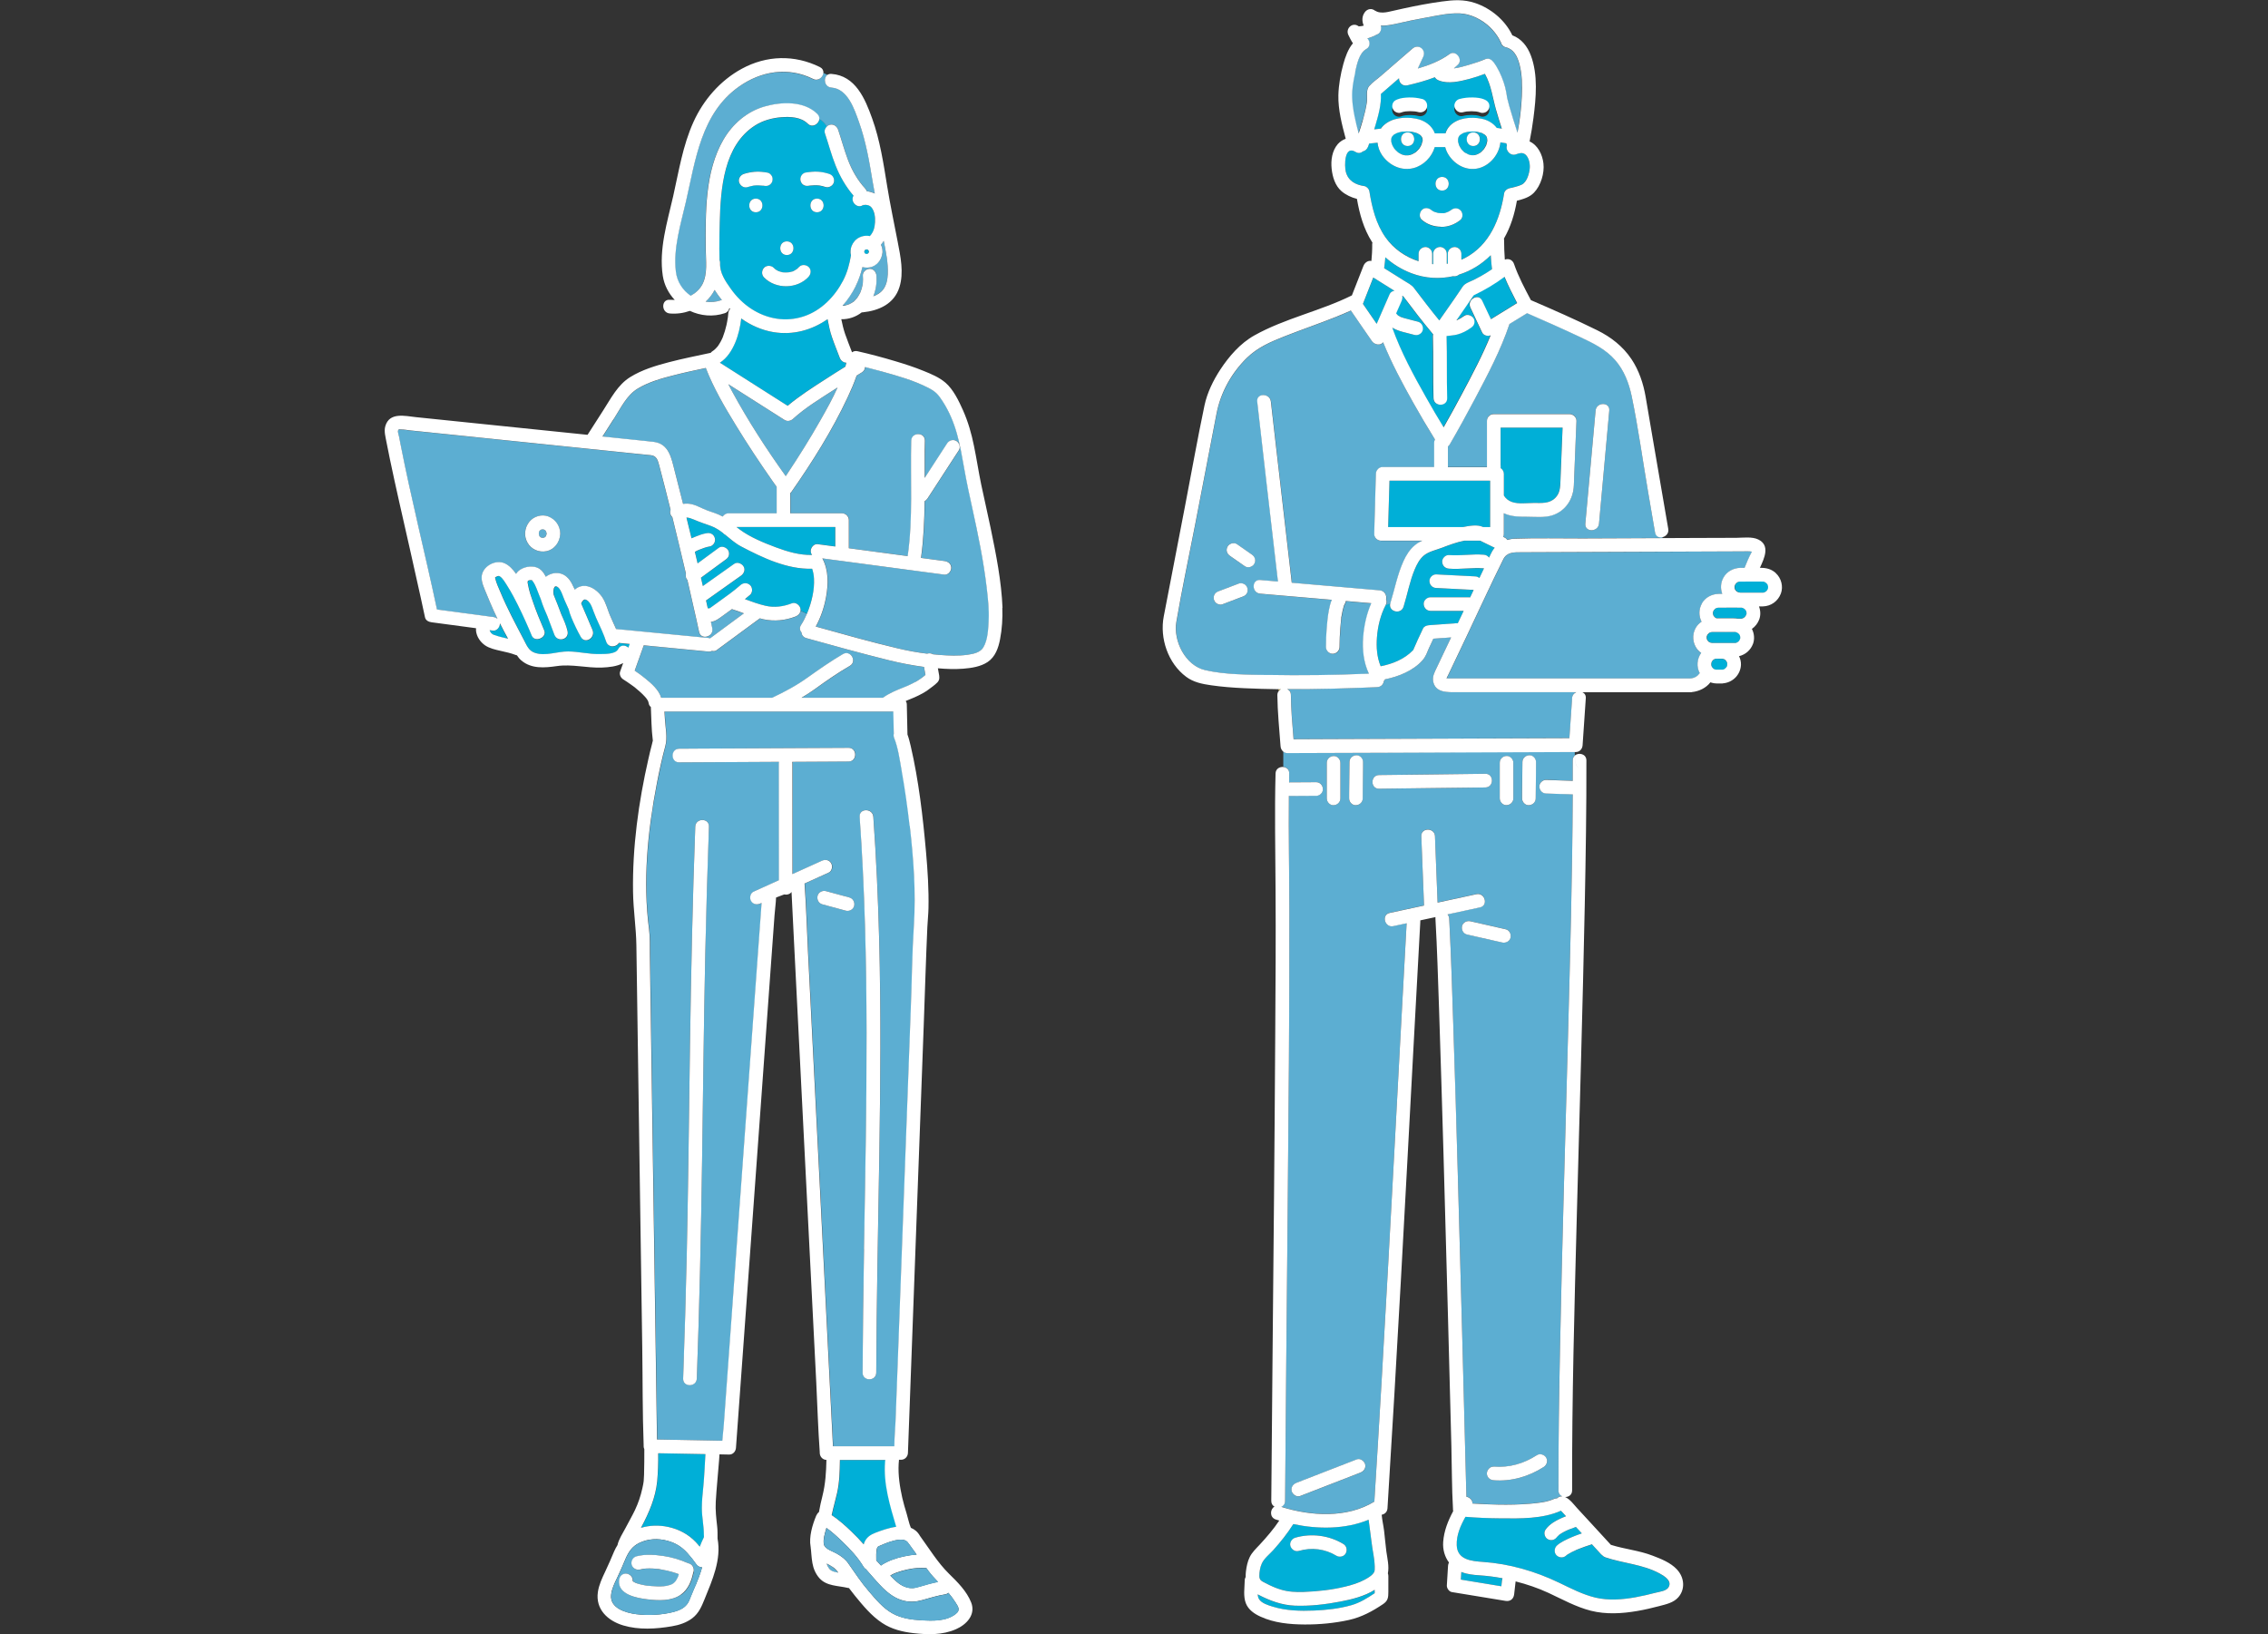 <?xml version="1.0" encoding="UTF-8"?><svg xmlns="http://www.w3.org/2000/svg" viewBox="0 0 340 245"><rect x="0" y="0" width="340" height="245" fill="#333333" stroke="none"/><defs><style>.d{fill:none;}.e{fill:#00afd7;}.f{fill:#fff;}.g{fill:#ffdc5a;}.h{fill:#5caed2;}</style></defs><g id="a"/><g id="b"><g id="c"><g><rect class="d" y="0" width="340" height="245"/><g><g><path class="e" d="M207.73,90.7c-.76,1.45-1.18,3.2-1.31,4.86-.11,1.46,0,2.96,.56,4.31,1.81-.35,3.59-1.08,4.83-2.36h.01c.03-.06,.06-.1,.08-.15h0c.02-.06,.05-.11,.07-.17,.17-.42,.36-.83,.55-1.24,.26-.57,.53-1.14,.8-1.71,.16-.34,.54-.48,.88-.51,1.37-.1,2.74-.2,4.11-.3,.08,0,.16,0,.23,0,.29-.62,.59-1.23,.88-1.85-1.66,0-3.31,0-4.97,0-.57,0-1-.47-1.02-1.02-.02-.55,.49-1.03,1.02-1.02,.24,0,.48,0,.72,0,1.68,0,3.35,0,5.03,0,.06,0,.13,0,.19,.02,.18-.37,.36-.75,.53-1.12l-.5-.03c-1.7-.09-3.41-.17-5.11-.26-.57-.03-1-.45-1.02-1.02-.02-.53,.49-1.05,1.02-1.02,.25,.01,.49,.02,.74,.04,1.7,.09,3.41,.17,5.11,.26,.25,.01,.45,.11,.62,.24,.23-.48,.46-.97,.69-1.45-.01,0-.03,0-.04,0-1.74-.14-3.47,.19-5.21,.05-.57-.05-1-.43-1.02-1.02-.02-.52,.49-1.07,1.02-1.02,1.74,.14,3.47-.19,5.21-.05,.34,.03,.62,.19,.8,.43,.14-.3,.28-.61,.44-.9,.11-.21,.25-.39,.4-.57-.73-.35-1.45-.7-2.18-1.06h-2.4c-1.14,.24-2.24,.64-3.33,1.06-.88,.34-1.99,.56-2.73,1.18-.62,.53-1.03,1.31-1.34,2.05-.76,1.8-1.1,3.75-1.68,5.61-.39,1.26-2.37,.72-1.98-.54l-.72,.27Z"/><path class="e" d="M220.88,44.25c-.85,1.26-1.72,2.51-2.59,3.76,.03-.01,.06-.02,.08-.03,.39-.18,.76-.4,1.1-.65,.46-.34,1.12-.06,1.4,.37,.14,.22,.17,.54,.1,.79-.08,.27-.25,.45-.47,.61-.63,.46-1.35,.84-2.11,1.03-.48,.12-.97,.15-1.46,.21-.02,0-.05,0-.07,.01-.01,0-.02,0-.04,0h0s0,.05,0,.07c.09,3.08,0,6.16,.09,9.24,.04,1.32-2.01,1.32-2.05,0-.09-3.08,0-6.16-.09-9.24,0-.12,.02-.22,.04-.32-1.55-1.84-3.03-3.76-4.47-5.69l-.17-.11c.06,.25,.03,.53-.09,.79-.27,.62-.54,1.25-.82,1.87,.03,.03,.06,.06,.09,.1-.01-.02-.01-.02,0,0,.03,.03,.05,.06,.08,.09,.04,.04,.08,.08,.12,.11h.01c.06,.05,.12,.09,.19,.13,.07,.04,.13,.07,.2,.1h.03c.14,.07,.29,.12,.44,.17,.7,.22,1.41,.36,2.11,.55,.55,.16,.84,.72,.72,1.26-.12,.54-.75,.86-1.26,.72-.75-.21-1.53-.36-2.27-.61-.37-.12-.72-.28-1.04-.47,1.3,3.65,3.18,7.11,5.08,10.47,.85,1.5,1.72,2.99,2.62,4.46,.96-1.69,1.9-3.39,2.81-5.11,1.5-2.82,3.04-5.7,4.24-8.68-.44,.18-1.07,.03-1.28-.42-.59-1.25-1.17-2.49-1.76-3.74-.56-1.19,1.21-2.23,1.77-1.03,.44,.93,.87,1.86,1.31,2.78,1.31-.81,2.62-1.61,3.93-2.42-.68-1.3-1.35-2.61-1.91-3.97-1.44,1.09-2.97,1.99-4.65,2.79Z"/><path class="e" d="M224.96,64.11v5.67c0,.13,0,.26,0,.39,.29,.18,.48,.5,.48,.86v3.25c.26,.42,.64,.75,1.2,.96,.98,.36,2.29,.15,3.31,.15,1.12,0,2.29,.13,3.17-.73,.73-.72,.76-1.62,.8-2.57l.13-3.27c.06-1.57,.13-3.15,.19-4.72h-9.29Z"/><path class="e" d="M207.79,40.39c.91,.57,1.82,1.14,2.73,1.71,.5,.31,1.08,.59,1.44,1.06,1.25,1.64,2.5,3.29,3.81,4.88,.73-1.04,1.47-2.08,2.19-3.13,.34-.5,.68-1,1.02-1.5,.17-.25,.34-.56,.58-.75,.38-.3,.94-.48,1.38-.7,.35-.18,.71-.36,1.06-.56,.57-.32,1.13-.65,1.66-1.02h.01c-.08-.7-.15-1.4-.19-2.11-1.35,1.35-2.98,2.34-4.75,2.9-.18,.15-.41,.25-.66,.26-.07,0-.14,0-.21-.02-2.01,.45-4.17,.35-6.26-.44-1.45-.55-2.78-1.36-3.92-2.39-.04,.55-.1,1.09-.18,1.63l.29,.18Z"/><path class="h" d="M218.45,103.75c-1.38,0-3.31,.14-3.6-1.67-.12-.73,.23-1.35,.53-1.98,.38-.79,.76-1.58,1.13-2.38,.35-.73,.69-1.45,1.04-2.18l-2.66,.19c-.23,.48-.45,.95-.67,1.43-.31,.67-.44,1.23-1,1.85-1.38,1.52-3.56,2.41-5.58,2.81-.04,.09-.1,.17-.17,.25-.06,.46-.38,.9-.98,.92-.14,0-.28,.01-.41,.02-4.36,.18-8.73,.3-13.1,.28,.31,.14,.55,.44,.55,.88,.02,2.21,.22,4.43,.4,6.63,1.47,0,2.94-.01,4.4-.02l23.25-.09c4.57-.02,9.13-.03,13.7-.05,.14-2.01,.27-4.01,.41-6.02,.03-.45,.3-.75,.63-.89h-17.86Z"/><path class="e" d="M212.66,39.15v-1.11c0-.57,.47-1,1.02-1.02,.26-.01,.55,.12,.72,.3s.3,.46,.3,.72v1.54c.05,0,.1,.01,.15,.01v-1.56c0-.57,.47-1,1.02-1.02,.26-.01,.55,.12,.72,.3,.19,.19,.3,.46,.3,.72v1.5c.05,0,.1-.01,.15-.02v-1.47c0-.57,.47-1,1.02-1.02,.26-.01,.55,.12,.72,.3,.19,.19,.3,.46,.3,.72v.88c.19-.08,.38-.17,.57-.27,3.67-1.94,5.23-5.81,5.84-9.7,.05-.34,.4-.63,.72-.72,.61-.17,1.37-.28,1.93-.57,.78-.4,1.12-1.68,1.19-2.48,.07-.74-.22-2.07-1.1-2.23-.19-.03-.38,0-.57,.05-.2,.05-.46,.18-.25,.07-.94,.46-1.78-.55-1.5-1.28-.04-.11-.07-.21-.1-.32-.04,0-.09,0-.13-.02l-.2-.03c-.18-.03-.37-.06-.55-.09-.18,1.77-1.5,3.41-3.23,3.87-1.77,.47-3.5-.44-4.48-1.9-.26-.38-.44-.81-.57-1.26h-1.56c-.44,1.49-1.69,2.75-3.19,3.15-1.83,.48-3.64-.41-4.69-1.91-.39-.56-.63-1.23-.7-1.9l-1.25,.13c-.06,.15-.11,.3-.16,.45-.15,.38-.42,.64-.77,.72-.29,.26-.7,.35-1.13,.08-1.69-1.05-1.66,2.12-1.45,2.96,.35,1.39,1.44,1.98,2.8,2.17,.31,.05,.67,.41,.72,.72,.39,2.44,.97,4.91,2.43,6.95,1.21,1.7,2.99,2.93,4.95,3.57Zm3.53-12.63c1.32,0,1.32,2.05,0,2.05s-1.32-2.05,0-2.05Zm-3.05,4.99c.39-.43,1.04-.35,1.45,0l.02,.02s.03,.02,.04,.03c.08,.05,.15,.1,.23,.14,.04,.02,.08,.04,.12,.06,.1,.05,.08,.04-.05-.02,.03,.04,.16,.06,.2,.07,.09,.03,.18,.05,.27,.08,.04,.01,.24,.08,.28,.06-.14-.02-.17-.02-.1-.01,.04,0,.07,0,.11,.01,.1,0,.19,.01,.29,.02,.1,0,.2,0,.3,0,.05,0,.1,0,.15-.01l-.12,.02c.16,.03,.43-.09,.58-.14,.03-.01,.26-.11,.16-.06l.13-.07c.08-.04,.16-.09,.24-.14,.04-.02,.07-.05,.11-.08l-.04,.03c.44-.35,.99-.39,1.43,.01,.38,.35,.42,1.11,0,1.45-.83,.68-1.86,1.07-2.94,1.05-1.05-.02-2.06-.36-2.86-1.05-.43-.37-.35-1.06,0-1.45Z"/><path class="e" d="M206.39,48.55c.65-1.49,1.3-2.98,1.95-4.47,.12-.28,.41-.44,.71-.48-1.06-.66-2.11-1.33-3.17-1.99-.52,1.32-1.03,2.63-1.55,3.95,.69,1,1.37,2,2.06,2.99Z"/><path class="h" d="M208.45,90.43c.66-2.1,1.05-4.27,1.96-6.28,.41-.89,.95-1.76,1.71-2.4,.34-.28,.71-.5,1.1-.68h-6.17c-.54,0-1.04-.47-1.02-1.02,.08-3,.17-6,.25-9.01,0-.26,.09-.46,.23-.62,.16-.24,.43-.4,.8-.4h7.7v-3.63c0-.18,.05-.35,.13-.49-1.12-1.79-2.19-3.61-3.22-5.45-1.66-2.95-3.28-5.97-4.55-9.12-.41,.56-1.31,.35-1.67-.16-.49-.7-.97-1.41-1.46-2.11-.57-.83-1.14-1.66-1.71-2.49-.75,.34-1.51,.67-2.28,.97-2.53,1.01-5.12,1.89-7.65,2.89-2.05,.81-4.03,1.65-5.63,3.21-2.33,2.28-3.96,5.21-4.58,8.4-1.07,5.55-2.14,11.1-3.21,16.65-.94,4.85-1.98,9.69-2.81,14.55-.49,2.88,1.36,6.55,4.31,7.23,2.99,.69,6.25,.67,9.34,.73,5.07,.1,10.16,.01,15.23-.19-.79-1.67-.99-3.61-.86-5.43,.13-1.75,.51-3.52,1.22-5.13l-.97-.08c-.95-.08-1.9-.16-2.85-.25-.01,.14-.05,.28-.13,.4-.03,.05-.06,.11-.09,.17-.02,.03-.03,.06-.04,.09-.04,.1-.03,.06,.04-.1-.06,.03-.12,.33-.13,.39-.1,.33-.17,.67-.23,1.01-.03,.18-.06,.35-.09,.53v.1h-.02c0,.09-.02,.17-.03,.25-.05,.39-.08,.79-.11,1.19-.07,.95-.12,1.9-.12,2.85,0,.56-.47,1.02-1.02,1.02s-1.03-.47-1.02-1.02c0-1,.05-2.01,.13-3.01,.07-.85,.16-1.69,.32-2.53,.1-.51,.22-1.05,.43-1.53-3.58-.31-7.16-.62-10.73-.92-1.31-.11-1.31-2.16,0-2.05l2.22,.19,.44,.04c-.06-.54-.13-1.09-.19-1.63-.98-8.45-1.97-16.89-2.92-25.34-.15-1.31,1.9-1.3,2.05,0,.24,2.1,.48,4.19,.72,6.29,.8,6.96,1.6,13.91,2.41,20.86,4.4,.38,8.8,.76,13.19,1.14,.77,.07,1.09,.81,.95,1.38,.09,.25,.09,.53-.06,.83l.72-.27Zm-21.54-1.46c-.14,.24-.36,.37-.61,.47l-.38,.14c-.89,.34-1.79,.68-2.68,1.02-.25,.1-.56,.02-.79-.1-.24-.13-.39-.36-.47-.61-.08-.25-.03-.57,.1-.79,.14-.24,.36-.37,.61-.47l.38-.14c.89-.34,1.79-.68,2.68-1.02,.25-.1,.56-.02,.79,.1,.24,.13,.39,.36,.47,.61,.08,.25,.03,.57-.1,.79Zm.5-3.98c-.24,.06-.58,.04-.79-.1-.74-.52-1.48-1.04-2.23-1.56-.23-.16-.38-.35-.47-.61-.09-.26-.02-.55,.1-.79,.12-.22,.37-.41,.61-.47,.24-.06,.58-.04,.79,.1,.74,.52,1.48,1.04,2.23,1.56,.23,.16,.38,.35,.47,.61,.09,.26,.02,.55-.1,.79-.12,.22-.37,.41-.61,.47Z"/><path class="e" d="M224.29,16.59c-.55-1.88-.74-3.81-1.71-5.51-.75,.28-1.51,.54-2.29,.75-1.41,.38-3.19,.81-4.61,.24-.27-.11-.47-.28-.6-.48-1.35,.52-2.77,.91-4.11,1.21-.75,.17-1.28-.4-1.26-1.06-.91,.79-1.82,1.57-2.72,2.36,.09,1.56-.38,3.21-.81,4.68-.06,.21-.13,.41-.19,.62,.33-.04,.67-.07,1-.11,.11-.17,.25-.33,.4-.47,1.25-1.18,3.23-1.33,4.84-1.03,1.3,.24,2.42,1.03,2.85,2.21h1.59c.14-.44,.37-.85,.72-1.19,1.18-1.15,3.06-1.31,4.61-1.02,.96,.18,1.81,.68,2.35,1.4,.09,0,.18,0,.27,.03l.2,.03,.28,.05c-.29-.9-.56-1.8-.83-2.71Zm-10.38,.08c-.12,.54-.74,.86-1.26,.72-.18-.05-.37-.08-.55-.11-.47-.05-.94-.05-1.41,0-.23,.04-.47,.09-.69,.18-.25,.1-.56,.02-.79-.1-.24-.13-.39-.36-.47-.61-.08-.25-.03-.57,.1-.79,.15-.25,.35-.36,.61-.47,.54-.23,1.17-.29,1.75-.3,.66-.02,1.35,.06,1.99,.23,.55,.15,.84,.72,.72,1.26Zm9.33,.07c-.06,.24-.26,.49-.47,.61-.2,.12-.56,.2-.79,.1-.22-.09-.45-.14-.69-.18-.47-.05-.94-.05-1.41,0-.19,.03-.37,.06-.55,.11-.55,.15-1.09-.19-1.26-.72-.17-.53,.2-1.12,.72-1.26,.64-.17,1.32-.25,1.99-.23,.58,.02,1.21,.07,1.75,.3,.26,.11,.46,.23,.61,.47,.15,.23,.16,.53,.1,.79Z"/><path class="e" d="M213.23,21.22h0v-.02c0-.06,0-.14,0-.21,0-.03-.03-.23-.02-.23l-.02-.06c-.02-.07-.12-.25,0-.04-.02-.04-.04-.09-.07-.13-.02-.04-.04-.07-.07-.1-.02-.02-.07-.08-.09-.11-.04-.05-.09-.09-.14-.13h0c-.13-.08-.27-.14-.39-.22-.03,0-.05-.02-.08-.03-.07-.02-.14-.05-.21-.07-.15-.04-.3-.08-.45-.11-.03,0-.15-.02-.17-.03-.08,0-.16-.02-.24-.02-.34-.02-.68,0-1.02,.02-.02,0-.05,0-.08,0-.04,0-.09,.01-.13,.02-.15,.03-.3,.06-.45,.11-.09,.02-.17,.06-.25,.08h-.01c-.12,.06-.23,.12-.34,.19-.03,.02-.06,.04-.09,.06-.02,.01-.04,.03-.05,.04-.05,.05-.18,.21-.16,.17-.03,.04-.05,.08-.08,.12,0,0-.02,.05-.04,.08-.01,.04-.03,.09-.03,.1,0,.02,0,.03-.01,.05,0,0,0,.03-.02,.07,0,.01,0,.03,0,.04,0,.07,0,.14,0,.21,0,.03,0,.07,0,.1,0,.03,0,.06,.01,.08,.03,.13,.07,.26,.11,.39,.01,.01,.09,.22,.12,.26,.07,.12,.14,.23,.21,.35l.02,.02c.06,.07,.11,.13,.17,.2,.1,.1,.2,.2,.31,.29,.03,.02,.07,.05,.08,.07,.06,.04,.13,.09,.2,.13,.09,.05,.18,.1,.27,.14,.04,.01,.15,.06,.16,.07,.06,.02,.12,.04,.18,.05,.08,.02,.16,.04,.23,.05,.02,0,.05,0,.06,0,.15,0,.29,0,.44,0,0,0,.24-.05,.29-.06,.04-.01,.26-.09,.29-.1,.14-.07,.28-.14,.41-.23,.05-.03,.1-.07,.15-.1,.02-.02,.04-.04,.05-.05,.11-.11,.23-.21,.33-.33,.03-.03,.05-.06,.08-.09,.01-.02,.06-.08,.07-.1,.09-.14,.18-.28,.25-.43,.02-.03,.03-.06,.04-.09,.01-.03,.03-.08,.04-.11,.03-.12,.07-.25,.1-.37Zm-2.21,.67c-1.32,0-1.32-2.05,0-2.05s1.32,2.05,0,2.05Z"/><path class="h" d="M248.11,79.79c-.35-2.02-.7-4.05-1.04-6.07-.82-4.79-1.48-9.64-2.47-14.4-.4-1.94-1.14-3.85-2.46-5.36-1.43-1.64-3.32-2.54-5.25-3.46-2.63-1.24-5.29-2.42-7.96-3.58-.88,.54-1.76,1.08-2.64,1.62-1.3,3.91-3.27,7.62-5.19,11.24-1.21,2.29-2.46,4.56-3.76,6.8-.08,.13-.17,.22-.28,.3h0v3.12h5.85c0-.2,0-.41,0-.61v-6.32c0-.3,.11-.53,.28-.7l.02-.02s.02-.02,.03-.03c.16-.16,.39-.27,.69-.27h11.38c.54,0,1.05,.47,1.02,1.02-.1,2.45-.2,4.91-.3,7.36-.03,.76-.07,1.52-.09,2.28-.06,2.04-1.2,3.84-3.2,4.5-1.19,.39-2.61,.22-3.84,.22s-2.39,0-3.46-.53v3.12c0,.15-.04,.29-.1,.42,.06,.03,.12,.06,.19,.09,.2,.1,.34,.23,.42,.38,.36-.11,.74-.17,1.12-.19,3.38-.12,6.79-.03,10.17-.04,4-.02,7.99-.03,11.99-.05l-.02-.16c-.48,.11-.99-.09-1.1-.71Zm-8.4-1.29c-.12,1.3-2.17,1.31-2.05,0,.51-5.65,1.03-11.31,1.54-16.96,.12-1.3,2.17-1.31,2.05,0-.51,5.65-1.03,11.31-1.54,16.96Z"/><path class="e" d="M222.94,20.88s-.02-.1-.03-.15c0-.03-.02-.07-.03-.1,0-.02-.03-.09-.05-.13-.02-.03-.04-.06-.05-.08,0,0-.02-.03-.04-.06-.06-.06-.12-.12-.18-.17h-.01c-.11-.08-.22-.15-.34-.21-.02-.01-.03-.02-.05-.03h-.04c-.05-.03-.1-.05-.15-.06-.16-.05-.33-.09-.49-.12-.05,0-.31-.04-.08-.02-.06,0-.12-.01-.18-.02-.34-.03-.68-.02-1.02,0h-.03c-.08,.01-.15,.03-.23,.04-.12,.03-.25,.06-.37,.09-.08,.02-.16,.05-.24,.08h0c-.11,.06-.22,.13-.33,.19h-.02s-.08,.08-.12,.11c-.03,.03-.06,.07-.1,.1-.03,.06-.08,.13-.12,.19-.03,.1-.05,.19-.08,.29,0,.08,0,.16,0,.23,0,.02,0,.03,0,.05,0,0,0,.02,0,.08,0,.01,0,.03,0,.04,.03,.15,.07,.29,.12,.44,0,0,.04,.09,.05,.13l.04,.09c.07,.13,.14,.25,.22,.37,.02,.03,.04,.05,.05,.08,0,0,.06,.07,.08,.1,.11,.12,.22,.23,.34,.34,0,0,.08,.07,.12,.09,.04,.03,.09,.06,.09,.06,.12,.08,.24,.14,.37,.21h0c.07,.03,.14,.05,.21,.07,.09,.03,.18,.04,.27,.06h.02c.13,0,.26,0,.4,0,.03,0,.06,0,.08-.01,.07-.02,.14-.03,.21-.05,.06-.02,.11-.04,.17-.05h.04s.02-.02,.04-.03c.13-.07,.25-.15,.38-.22,.02-.01,.03-.02,.04-.02l.03-.03s.09-.08,.13-.12c.11-.1,.2-.21,.3-.31l.02-.02c.05-.06,.09-.12,.13-.19,.08-.12,.14-.25,.21-.37,0-.02,.02-.03,.02-.04v-.03c.03-.05,.05-.1,.06-.16,.04-.13,.07-.26,.1-.39,0-.07,0-.15,.01-.22,0-.07-.06-.4,0-.12Zm-2.07,1.01c-1.32,0-1.32-2.05,0-2.05s1.32,2.05,0,2.05Z"/><path class="e" d="M264.23,87.17c-.88-.02-1.77,0-2.65,0h-.55s-.09,0-.13,0c-.03,0-.16,.02-.19,.02-.08,.03-.2,.07-.18,.06-.05,.03-.1,.06-.14,.09,.04-.01-.17,.2-.16,.16-.03,.04-.05,.08-.07,.13,0,0-.06,.15-.07,.17-.01,.03-.02,.04-.02,.05,0,.01,0,.03,0,.05v.2c0,.12,.01,.13,0,.01,.01,.06,.03,.12,.05,.18,0,.02,0,.04,.01,.05,0,.01,.02,.02,.04,.05,.02,.03,.04,.06,.06,.09,0,0,.11,.12,.12,.13,.02,.02,.03,.03,.03,.04,.01,0,.03,.01,.05,.02,.01,0,.13,.06,.16,.08,.04,.01,.08,.03,.13,.04,0,0,.16,.02,.19,.03,.29,0,.58,0,.87,0h2.49s.08,0,.12,0c0,0,.03,0,.09-.02,.02,0,.13-.06,.16-.07,.07-.04,.16-.11,.16-.1,.04-.04,.08-.07,.11-.11,0,0,.05-.09,.1-.16,0-.03,.06-.15,.07-.16,.01-.03,.02-.04,.02-.05,0-.01,0-.03,0-.05v-.2c0-.12-.01-.13,0-.01-.01-.06-.03-.12-.05-.18,0-.02,0-.04-.01-.05,0-.01-.02-.02-.04-.05-.02-.04-.05-.08-.08-.12-.01-.01-.01-.01-.04-.04-.01-.01-.11-.09-.13-.11-.07-.04-.17-.09-.17-.1-.04-.01-.08-.02-.12-.04-.05-.01-.08-.02-.08-.02-.04,0-.08,0-.12,0,0,0-.01,0-.02,0Z"/><path class="e" d="M261.2,91.1c-.05-.01-.08-.02-.09-.02-.04,0-.08,0-.12,0,0,0-.01,0-.02,0-.88-.02-1.77,0-2.65,0h-.55s-.08,0-.13,0c-.03,0-.16,.02-.19,.02-.08,.03-.2,.07-.18,.06-.05,.03-.1,.06-.14,.09,.04-.01-.17,.2-.16,.16-.03,.04-.05,.08-.07,.12,0,0-.06,.15-.07,.17-.01,.03-.02,.04-.02,.05,0,.01,0,.03,0,.05v.2c0,.12,.01,.13,0,.01,.01,.06,.03,.12,.05,.18,0,.02,0,.04,.01,.05,0,.01,.02,.02,.04,.05,.02,.03,.04,.06,.06,.09,0,0,.11,.12,.12,.13,.02,.02,.03,.03,.03,.04,.01,0,.03,.01,.05,.02,.01,0,.13,.06,.16,.08h.04c.26,.01,.52,.01,.78,.01h1.71c.22,0,.43,.02,.63,.05h.51s.08,0,.12,0c0,0,.03,0,.09-.02,.02,0,.13-.06,.16-.07,.07-.04,.16-.11,.16-.1,.04-.04,.08-.07,.11-.11,0,0,.05-.09,.1-.16,0-.03,.06-.15,.07-.16,.01-.03,.02-.04,.02-.05,0-.01,0-.03,0-.05v-.2c0-.12-.01-.13,0-.01-.01-.06-.03-.12-.05-.18,0-.02,0-.04-.01-.05,0-.01-.02-.02-.04-.05-.02-.04-.05-.08-.08-.12-.01-.01-.01-.01-.04-.04-.01-.01-.11-.09-.13-.11-.07-.04-.17-.09-.17-.1-.04-.01-.08-.02-.12-.04Z"/><path class="e" d="M260.19,94.74s-.08,0-.12,0c0,0-.01,0-.02,0-.88-.02-1.77,0-2.65,0h-.55s-.08,0-.13,0c-.03,0-.16,.02-.19,.02-.08,.03-.2,.07-.18,.06-.05,.03-.1,.06-.14,.09,.04-.01-.17,.2-.16,.16-.03,.04-.05,.08-.07,.12,0,0-.06,.15-.07,.17-.01,.03-.02,.04-.02,.05,0,.01,0,.03,0,.05v.2c0,.12,.01,.13,0,.01,.01,.06,.03,.12,.05,.18,0,.02,0,.04,.01,.05,0,.01,.02,.02,.04,.05,.02,.03,.04,.06,.06,.09,0,0,.11,.12,.12,.13,.02,.02,.03,.03,.03,.04,.01,0,.03,.01,.05,.02,.01,0,.13,.06,.16,.08,.04,.01,.08,.03,.13,.04,0,0,.16,.02,.19,.03,.29,0,.58,0,.87,0h2.49s.08,0,.12,0c0,0,.03,0,.09-.02,.02,0,.13-.06,.16-.07,.07-.04,.16-.11,.16-.1,.04-.04,.08-.07,.11-.11,0,0,.05-.09,.1-.16,0-.03,.06-.15,.07-.16,.01-.03,.02-.04,.02-.05,0-.01,0-.03,0-.05v-.2c0-.12-.01-.13,0-.01-.01-.06-.03-.12-.05-.18,0-.02,0-.04-.01-.05,0-.01-.02-.02-.04-.05-.02-.04-.05-.08-.08-.12-.01-.01-.01-.01-.04-.04-.01-.01-.11-.09-.13-.11-.07-.04-.17-.09-.17-.1-.04-.01-.08-.02-.12-.04-.05-.01-.08-.02-.09-.02Z"/><path class="f" d="M258.94,99.66v-.09h0v.09h0Z"/><path class="f" d="M258.94,99.69h0c0,.07,0,.11,0,0Z"/><path class="f" d="M257.32,100.41s-.02,0-.04-.01h-.02s.04,0,.05,.01Z"/><path class="f" d="M256.92,100.29s-.02-.03-.03-.04h0s.03,.02,.04,.04Z"/><path class="f" d="M257.23,100.39h.04s-.06-.01-.09-.02c0,0,0,.02,.05,.02Z"/><path class="f" d="M256.88,100.25l-.02-.02s-.05-.03,.02,.02Z"/><path class="e" d="M257.53,98.74c-.08,0-.22,.02-.31,.01h-.01c-.05,.02-.11,.03-.16,.05-.03,.01-.06,.03-.09,.05,0,0-.02,.02-.04,.03,0,.02-.04,.04-.08,.05-.04,.04-.07,.08-.11,.12,0,0-.01,.02-.06,.06v.02s-.06,.09-.08,.13c-.01,.04-.03,.07-.03,.11,0,0,0,.02,0,.03,0,0,0,.04-.01,.1,0,.07,.02,.17,0,.23,.01,.05,.03,.11,.05,.16,.01,.03,.03,.06,.05,.09,0,0,.02,.02,.03,.04,.02,0,.04,.04,.05,.08,.05,.05,.1,.1,.15,.15,0,0,.01,.01,.02,.02h.02s.09,.06,.13,.08c.04,.01,.07,.03,.11,.03,0,0,.02,0,.03,0,0,0,.05,0,.11,.02,.04,0,.08,0,.12,0,.24,0,.47,0,.71,0,.03,0,.06,0,.09,0,.04,0,.09-.02,.12-.02,.04-.01,.09-.03,.13-.05h0s.1-.06,.14-.09c.06-.06,.12-.13,.19-.19,.02-.02,.03-.05,.05-.07,.01-.03,.03-.05,.04-.08,0-.02,.01-.04,.02-.05,.01-.04,.02-.08,.03-.12,0-.01,0-.03,0-.04v-.14s0-.07,0-.11h0c-.01-.07-.03-.12-.05-.17-.03-.06-.1-.15-.13-.21-.03-.04-.07-.07-.1-.1-.03-.03-.08-.06-.11-.1,.01,.02,.02,.02,.03,.04,.08,.05,.08,.1,0,0h-.02s-.09-.06-.13-.09c-.07-.02-.17-.03-.24-.06h-.01s-.04,0-.07,0c-.04,0-.09,0-.13,0h-.45Z"/><path class="f" d="M256.69,99.08s.03-.03,.04-.04c0,0-.02,.02-.04,.04Z"/><path class="f" d="M256.53,99.44v.03s.01-.05,.02-.08c0,0-.02,0-.02,.05Z"/><path class="f" d="M256.52,99.53s.01-.03,.02-.05v-.02s0,.05-.02,.06Z"/><path class="f" d="M256.64,99.13s.03-.02,.04-.03v-.02s-.02,.04-.04,.05Z"/><path class="f" d="M256.67,100.04s.02,.02,.03,.03c-.01-.02-.03-.04-.04-.07-.02-.01-.02,0,.01,.04Z"/><path class="f" d="M256.81,98.94s.02,0,.03-.01h0s-.03,.01-.04,.01Z"/><path class="f" d="M256.88,98.88s-.02,.02-.03,.03c.02-.01,.04-.03,.07-.04,.01-.02,0-.02-.04,.01Z"/><path class="f" d="M256.73,100.11s0-.02-.01-.03h-.01s.02,.02,.02,.03Z"/><path class="e" d="M222.26,72.06h-13.96c-.07,2.32-.13,4.64-.2,6.96h11.2c.96-.2,2.15-.42,3.01-.02l.05,.02h1.03v-6.96h-1.13Z"/><path class="g" d="M262.67,82.65c.03-.07,0-.04,0,0h0Z"/><path class="e" d="M248.79,235.87c-2.53-1.38-5.44-1.5-8.13-2.41-.19-.06-.33-.17-.44-.29-.06-.04-.12-.08-.17-.14-.47-.51-.93-1.02-1.4-1.53-.05,.02-.09,.04-.14,.06-.58,.18-1.16,.39-1.73,.61-.11,.04-.22,.09-.33,.13-.06,.02-.12,.05-.18,.07l.04-.02c.08-.03,.24-.1,0,0h-.02c-.23,.11-.46,.21-.68,.32-.19,.09-.37,.19-.55,.31-.08,.05-.16,.11-.24,.16,.06-.04,.09-.06,.12-.08,.04-.03,.06-.04,0,0-.04,.03-.09,.06-.12,.1-.41,.4-1.04,.38-1.45,0-.41-.37-.38-1.07,0-1.45,.29-.29,.66-.52,1.03-.71,.87-.46,1.8-.83,2.74-1.15-.13-.15-.27-.29-.4-.44l-.48-.52c-.36,.12-.71,.25-1.06,.39-.14,.06-.14,.06-.11,.05h-.01c-.11,.06-.23,.11-.34,.16-.22,.11-.44,.22-.65,.35-.09,.06-.19,.12-.28,.18,0,0-.04,.03-.11,.08h0c-.07,.06-.13,.12-.19,.18,0,0-.03,.04-.11,.12-.32,.44-.87,.59-1.37,.33-.47-.25-.66-.95-.37-1.4,.3-.45,.69-.79,1.14-1.09,.6-.4,1.27-.7,1.95-.96-.18-.19-.35-.39-.53-.58-.08-.08-.15-.16-.23-.24,0,0-.01,0-.02,.01-2.73,1.22-6.07,1.16-9.01,1.13-1.76-.02-3.53-.1-5.28-.23-.75,1.32-1.37,2.76-1.31,4.26,.09,2.19,2.22,2.38,3.94,2.5,3.94,.27,7.82,1.41,11.37,3.1,1.78,.85,3.56,1.8,5.49,2.25,1.96,.46,4.03,.31,5.99-.05,1.02-.18,2.02-.42,3.02-.68,.62-.16,1.67-.25,1.99-.9,.46-.93-.74-1.63-1.4-1.99Z"/><path class="g" d="M235.2,229.29l.05-.02-.07,.03h.01Z"/><path class="g" d="M233.82,230.02s-.05,.03-.09,.07c.02-.02,.05-.04,.07-.05h.02Z"/><path class="g" d="M235.1,229.33l.09-.04s-.07,.03-.09,.04Z"/><path class="g" d="M233.66,230.14l.05-.03h.01s-.04,.02-.06,.03Z"/><path class="e" d="M221.78,236.15c-.9-.06-1.81-.15-2.65-.48-.02,0-.04-.02-.06-.03-.02,.38-.05,.76-.07,1.15,2.02,.33,4.05,.66,6.07,1,.03-.31,.07-.61,.1-.92,.01-.1,.03-.19,.06-.28-1.15-.23-2.29-.36-3.46-.44Z"/><path class="e" d="M189.75,237.32c.73,.39,1.48,.72,2.27,.96,1.13,.34,2.25,.39,3.42,.35,2.08-.08,4.17-.3,6.19-.79,1.01-.25,2.02-.55,2.94-1.04,.6-.32,1.48-.84,1.51-1.44,.08-1.43-.34-2.93-.49-4.35-.11-1.07-.29-2.14-.42-3.21-3.49,1.44-7.57,1.45-11.29,.65-.86,1.4-1.89,2.69-3,3.9-.56,.61-1.36,1.23-1.71,1.99-.26,.56-.38,1.27-.38,1.88,0,.68,.39,.79,.96,1.09Zm4.43-6.82c2.4-.71,5.07-.36,7.21,.94,.49,.3,.63,.9,.37,1.4-.26,.48-.94,.65-1.4,.37-1.72-1.04-3.72-1.29-5.63-.73-.55,.16-1.09-.19-1.26-.72-.17-.53,.2-1.11,.72-1.26Z"/><path class="e" d="M206.08,238.32c-1.51,.98-3.44,1.45-5.12,1.76-2.23,.42-4.59,.7-6.87,.62-1.91-.07-3.71-.72-5.38-1.61-.06-.03-.11-.06-.17-.09,.03,.27,.08,.51,.2,.71,.37,.61,1.39,.92,2.04,1.13,2,.62,4.16,.68,6.24,.59,1.87-.08,3.76-.3,5.56-.8,1.26-.36,2.41-1.07,3.5-1.8v-.51Z"/><path class="g" d="M233.52,230.28s-.04,.02-.07,.07h0s.03-.02,.04-.04c.01-.01,.03-.02,.04-.04Z"/><path class="g" d="M233.39,230.42l.03-.03s.02-.02,.03-.03c-.02,.02-.03,.04-.05,.06Z"/><path class="g" d="M208.54,21.17c0-.05,0-.04,0,0h0Z"/><path class="g" d="M209.03,22.31s.02,.03,0,0h0Z"/><path class="g" d="M211.83,97.5c.06-.07,.05-.07,0,0h0Z"/><path class="h" d="M255.04,97.88c-.22-.16-.43-.34-.6-.56-.71-.91-.8-2.17-.23-3.18,.22-.39,.52-.7,.88-.94-.43-.85-.43-1.87,.05-2.72,.51-.91,1.49-1.44,2.52-1.45,.18,0,.36,0,.55,0-.3-.79-.25-1.69,.18-2.45,.51-.91,1.49-1.44,2.52-1.45,.21,0,.43,0,.64,0,.32-.8,.66-1.59,1.05-2.34,.02-.04,.03-.07,.05-.09-.1-.01-.22-.03-.33-.04-.34-.02-.69,0-1.02,0-9.45,.04-18.89,.07-28.34,.11l-4.91,.02c-1.04,0-2.11-.06-2.67,1.06-1.94,3.88-3.74,7.84-5.6,11.76-.87,1.83-1.75,3.66-2.62,5.5-.09,.19-.18,.37-.27,.56v.02s.08,.02,.18,.01c.21,0,.42,0,.63,0h35.7c.66-.03,1.11-.34,1.43-.79-.52-.95-.41-2.17,.22-3.03Z"/><path class="g" d="M216.84,101.68s-.02-.01,0,0h0Z"/><path class="g" d="M208.94,20.19s.03-.02,0,0h0Z"/><path class="g" d="M208.54,20.83l.02-.07s0,.02-.02,.07Z"/><path class="g" d="M208.53,20.86v-.03h0v.03Z"/><path class="g" d="M192.03,103.28c-.11,0-.22,0-.34,0v.27c.09-.11,.21-.2,.34-.26Z"/><path class="h" d="M207.63,112.81c-4.88,.02-9.77,.04-14.65,.05-.24,0-.44-.08-.6-.21v2.3c.47,.05,.9,.37,.89,.98-.01,.45-.01,.9-.02,1.34,.04,0,.09-.01,.13-.01h.49c1.14,0,2.29-.01,3.43-.02,.57,0,1,.47,1.02,1.02,.02,.56-.49,1.02-1.02,1.02h-.49c-1.14,0-2.29,.01-3.43,.02-.05,0-.11,0-.16-.02-.06,5.67,.06,11.34,.07,17.02,.03,15.32-.13,30.65-.26,45.97-.13,14.23-.28,28.47-.38,42.7,0,.45-.25,.75-.56,.89,4.43,1.4,9.85,1.72,13.94-.79,.38-6.02,.74-12.04,1.09-18.07,.67-11.49,1.29-22.98,1.91-34.47,.61-11.38,1.21-22.77,1.84-34.15-.67,.14-1.33,.29-2,.43-1.29,.28-1.83-1.7-.54-1.98,.54-.12,1.08-.23,1.62-.35,1.18-.25,2.35-.51,3.53-.76-.02-.42-.03-.85-.05-1.27-.12-3.04-.24-6.08-.36-9.12-.05-1.32,2-1.31,2.05,0,.02,.44,.03,.88,.05,1.31,.11,2.88,.23,5.76,.34,8.64,1.94-.42,3.88-.84,5.82-1.26,1.29-.28,1.83,1.7,.54,1.98l-1.62,.35c-1.08,.23-2.17,.47-3.25,.7,.14,.16,.23,.36,.25,.62,.02,.33,.04,.66,.05,.99,.25,4.94,.4,9.89,.56,14.83,.24,7.48,.46,14.96,.68,22.44,.23,7.93,.44,15.86,.65,23.78,.17,6.29,.33,12.58,.49,18.86,.05,1.92,.1,3.85,.15,5.77,.49,.08,.93,.5,.91,1.02,1.28,.08,2.57,.14,3.85,.16,1.59,.02,3.18,0,4.76-.13,1.18-.1,2.54-.24,3.6-.71,.16-.07,.32-.1,.47-.1,.21-.22,.49-.31,.78-.3-.32-.14-.57-.44-.57-.89-.02-7.16,.09-14.31,.24-21.47,.31-15.51,.78-31.03,1.19-46.54,.32-12.11,.66-24.22,.71-36.33-.06,0-.11,.02-.17,.01l-.48-.02c-1.11-.04-2.22-.07-3.33-.11-.57-.02-1-.45-1.02-1.02-.02-.54,.49-1.04,1.02-1.02,.16,0,.32,.01,.48,.02,1.11,.04,2.22,.07,3.33,.11,.06,0,.11,.01,.17,.02,0-1.02,0-2.04,0-3.07,0-.33,.13-.58,.32-.74,0-.18,0-.36-.02-.55-1.73,0-3.46,.01-5.19,.02l-23.25,.09Zm20.54,6.19c.02-1.59,.03-3.17,.05-4.76,0-.57,.47-1,1.02-1.02,.55-.02,1.03,.49,1.02,1.02v.69c-.02,1.59-.04,3.17-.05,4.76,0,.57-.47,1-1.02,1.02-.55,.02-1.03-.49-1.02-1.02v-.69Zm-3.34,.02v-4.67c0-.57,.47-1,1.02-1.02,.55-.02,1.02,.49,1.02,1.02v5.33c0,.57-.47,1-1.02,1.02-.55,.02-1.02-.49-1.02-1.02v-.66Zm-22.59-.02c.02-1.59,.03-3.17,.05-4.76,0-.57,.47-1,1.02-1.02,.55-.02,1.03,.49,1.02,1.02v.69c-.02,1.59-.04,3.17-.05,4.76,0,.57-.47,1-1.02,1.02-.55,.02-1.03-.49-1.02-1.02v-.69Zm-3.34,.02v-4.67c0-.57,.47-1,1.02-1.02,.55-.02,1.02,.49,1.02,1.02v5.33c0,.57-.47,1-1.02,1.02-.55,.02-1.02-.49-1.02-1.02v-.66Zm5.04,101.73c-.37,.15-.75,.29-1.12,.44-2.64,1.02-5.27,2.04-7.91,3.07-.52,.2-1.12-.22-1.26-.72-.16-.57,.2-1.06,.72-1.26,.37-.15,.75-.29,1.12-.44,2.64-1.02,5.27-2.04,7.91-3.07,.52-.2,1.12,.22,1.26,.72,.16,.57-.2,1.06-.72,1.26Zm2.8-102.52c-1.32,.02-1.32-2.03,0-2.05,5.31-.08,10.62-.12,15.93-.19,1.32-.02,1.32,2.03,0,2.05-5.31,.08-10.62,.12-15.93,.19Zm13.16,21.84c-.56-.13-.83-.74-.72-1.26,.13-.56,.74-.83,1.26-.72l.66,.15c1.54,.35,3.08,.7,4.63,1.05,.56,.13,.83,.74,.72,1.26-.13,.56-.74,.83-1.26,.72l-.66-.15c-1.54-.35-3.08-.7-4.63-1.05Zm11.89,78.43c.29,.49,.1,1.1-.37,1.4-2.21,1.43-4.86,2.2-7.5,1.99-.55-.04-1.02-.43-1.02-1.02,0-.52,.47-1.07,1.02-1.02,2.33,.18,4.49-.43,6.46-1.71,.47-.3,1.13-.09,1.4,.37Z"/><path class="h" d="M204.27,18.04c.25-.88,.49-1.79,.61-2.7,.1-.74-.17-1.81,.33-2.4,.5-.59,1.23-1.08,1.81-1.58,.68-.59,1.36-1.18,2.04-1.77,.89-.77,1.77-1.53,2.66-2.3,.91-.78,2.1,.19,1.61,1.24-.27,.58-.54,1.17-.81,1.75,1.69-.49,3.36-1.16,4.75-2.16,.95-.69,2.09,.85,1.24,1.61-.19,.17-.39,.35-.58,.53,.76-.09,1.52-.32,2.18-.51,.88-.25,1.75-.55,2.6-.9,.44-.18,.91,.14,1.16,.47,.67,.89,1.15,1.96,1.51,3,.17,.5,.31,1.02,.4,1.55,.04,.23,.06,.46,.1,.69v.06c.11,.43,.22,.85,.34,1.27,.38,1.34,.81,2.67,1.24,4,.35-1.79,.57-3.61,.65-5.43,.07-1.61,.06-3.28-.36-4.85-.32-1.22-.89-2.25-2.05-2.52-.43-.1-.65-.38-.71-.7h0l-.02-.03c-.11-.2-.2-.41-.32-.6-.35-.6-.77-1.13-1.26-1.61-1.2-1.18-2.93-2.07-4.64-2.13-1.61-.05-3.28,.32-4.86,.61-1.63,.3-3.24,.63-4.86,1-.64,.15-1.36,.26-2.07,.23,.17,.45,0,1.05-.44,1.28-.45,.23-.99,.48-1.56,.64,.44,.45,.47,1.26-.17,1.6-1.09,.59-1.42,2.37-1.67,3.46-.28,1.23-.53,2.55-.48,3.81,.08,1.79,.51,3.61,.98,5.37,.22-.66,.43-1.32,.62-1.98Z"/><path class="g" d="M222.54,20.17c-.05-.04-.13-.08,0,0h0Z"/><path class="g" d="M222.93,21.2c.03-.13,0-.06,0,0h0Z"/><path class="g" d="M222.73,20.36h0s.02,.04,.03,.05c.02,.03,0-.02-.03-.05Z"/><path class="g" d="M218.57,21.21v-.08s0,.03,0,.08Z"/><path class="g" d="M222.71,20.32s.02,.02,.02,.04h0s-.02-.02-.03-.04Z"/><path class="g" d="M218.56,20.84c.04-.14,0-.07,0,0h0Z"/><path class="g" d="M218.64,20.56h0c-.03,.06-.03,.13,0,0Z"/><path class="g" d="M220.04,23.14s-.09-.03,0,0h0Z"/><path class="g" d="M218.57,21.24v-.03h0v.03Z"/><path class="f" d="M239.2,61.54c-.51,5.65-1.03,11.31-1.54,16.96-.12,1.31,1.93,1.3,2.05,0,.51-5.65,1.03-11.31,1.54-16.96,.12-1.31-1.93-1.3-2.05,0Z"/><path class="f" d="M220.44,138.1c-.52-.12-1.13,.16-1.26,.72-.12,.52,.16,1.13,.72,1.26,1.54,.35,3.08,.7,4.63,1.05l.66,.15c.52,.12,1.13-.16,1.26-.72,.12-.52-.16-1.13-.72-1.26-1.54-.35-3.08-.7-4.63-1.05l-.66-.15Z"/><path class="f" d="M223.92,219.85c-.55-.04-1.02,.5-1.02,1.02,0,.59,.47,.98,1.02,1.02,2.64,.21,5.28-.56,7.5-1.99,.46-.3,.66-.91,.37-1.4-.27-.46-.94-.67-1.4-.37-1.98,1.28-4.14,1.89-6.46,1.71Z"/><path class="f" d="M194.36,222.27c-.52,.2-.87,.69-.72,1.26,.14,.49,.74,.92,1.26,.72,2.64-1.02,5.27-2.04,7.91-3.07,.37-.15,.75-.29,1.12-.44,.52-.2,.87-.69,.72-1.26-.14-.49-.74-.92-1.26-.72-2.64,1.02-5.27,2.04-7.91,3.07-.37,.15-.75,.29-1.12,.44Z"/><path class="f" d="M200.94,119.68v-5.33c0-.54-.47-1.05-1.02-1.02-.56,.02-1.02,.45-1.02,1.02v5.33c0,.54,.47,1.05,1.02,1.02,.56-.02,1.02-.45,1.02-1.02Z"/><path class="f" d="M204.29,119.68c.02-1.59,.03-3.17,.05-4.76v-.69c.01-.54-.47-1.05-1.02-1.02-.56,.03-1.02,.45-1.02,1.02-.02,1.59-.03,3.17-.05,4.76v.69c-.01,.54,.47,1.05,1.02,1.02,.56-.03,1.02-.45,1.02-1.02Z"/><path class="f" d="M225.85,113.32c-.56,.02-1.02,.45-1.02,1.02v5.33c0,.54,.47,1.05,1.02,1.02,.56-.02,1.02-.45,1.02-1.02v-5.33c0-.54-.47-1.05-1.02-1.02Z"/><path class="f" d="M230.22,119.68c.02-1.59,.03-3.17,.05-4.76v-.69c.01-.54-.47-1.05-1.02-1.02-.56,.03-1.02,.45-1.02,1.02-.02,1.59-.03,3.17-.05,4.76v.69c-.01,.54,.47,1.05,1.02,1.02,.56-.03,1.02-.45,1.02-1.02Z"/><path class="f" d="M222.67,115.99c-5.31,.08-10.62,.12-15.93,.19-1.32,.02-1.32,2.07,0,2.05,5.31-.08,10.62-.12,15.93-.19,1.32-.02,1.32-2.07,0-2.05Z"/><path class="f" d="M233.42,230.4s-.01,.01-.02,.02h0l.03-.02Z"/><path class="f" d="M251.39,235.25c-.97-1.02-2.36-1.57-3.65-2.06-2.02-.78-4.19-.97-6.25-1.62-1.13-1.23-2.26-2.46-3.4-3.7l-1.66-1.8c-.52-.57-1.05-1.32-1.76-1.65-.02,0-.04-.01-.05-.02,.52,.02,1.06-.31,1.06-.99-.04-13.81,.35-27.61,.71-41.41,.41-15.51,.88-31.02,1.19-46.54,.14-7.15,.26-14.31,.24-21.47,0-.99-1.15-1.24-1.73-.74,0,.69,0,1.38,.68,2.07-.69-.69-.68-1.38-.68-2.07-.19,.16-.32,.41-.32,.74,0,1.02,0,2.04,0,3.07-.06-.01-.11-.02-.17-.02-1.11-.04-2.22-.07-3.33-.11-.16,0-.32-.01-.48-.02-.54-.02-1.05,.48-1.02,1.02,.03,.57,.45,1.01,1.02,1.02,1.11,.04,2.22,.07,3.33,.11l.48,.02c.06,0,.11,0,.17-.01-.05,12.11-.39,24.23-.71,36.33-.41,15.51-.88,31.02-1.19,46.54-.14,7.15-.26,14.31-.24,21.47,0,.46,.25,.75,.57,.89-.29-.01-.57,.08-.78,.3-.15,0-.31,.02-.47,.1-1.06,.48-2.42,.61-3.6,.71-1.58,.13-3.18,.16-4.76,.13-1.28-.02-2.57-.08-3.85-.16,.02-.51-.42-.93-.91-1.02-.05-1.92-.1-3.85-.15-5.77-.16-6.29-.33-12.58-.49-18.86-.21-7.93-.43-15.86-.65-23.78-.21-7.48-.43-14.96-.68-22.44-.16-4.94-.31-9.89-.56-14.83-.02-.33-.03-.66-.05-.99-.02-.26-.11-.47-.25-.62,1.08-.23,2.17-.47,3.25-.7l1.62-.35c1.29-.28,.74-2.25-.54-1.98-1.94,.42-3.88,.84-5.82,1.26-.11-2.88-.23-5.76-.34-8.64-.02-.44-.03-.88-.05-1.31-.05-1.31-2.1-1.32-2.05,0,.12,3.04,.24,6.08,.36,9.12,.02,.42,.03,.85,.05,1.27-1.18,.25-2.35,.51-3.53,.76-.54,.12-1.08,.23-1.62,.35-1.29,.28-.74,2.25,.54,1.98,.67-.14,1.33-.29,2-.43-.63,11.38-1.23,22.77-1.84,34.15-.62,11.49-1.24,22.98-1.91,34.47-.35,6.02-.71,12.05-1.09,18.07-4.09,2.51-9.51,2.19-13.94,.79,.32-.14,.56-.44,.56-.89,.1-14.23,.25-28.47,.38-42.7,.14-15.32,.29-30.65,.26-45.97-.01-5.67-.13-11.34-.07-17.02,.05,0,.1,.02,.16,.02,1.14,0,2.29-.01,3.43-.02h.49c.54,0,1.05-.47,1.02-1.03-.02-.55-.45-1.03-1.02-1.02-1.14,0-2.29,.01-3.43,.02h-.49s-.09,.01-.13,.02c0-.45,0-.9,.02-1.34,.02-.61-.42-.93-.89-.98v0c-.55-.05-1.14,.27-1.16,.98-.15,5.76-.03,11.52,0,17.28,.05,7.42,0,14.84-.05,22.26-.09,15.94-.25,31.88-.4,47.82-.07,7.23-.14,14.46-.19,21.68,0,.42,.2,.7,.48,.85-.67,.37-.77,1.61,.19,1.93,.17,.06,.35,.11,.53,.16-.87,1.3-1.89,2.49-2.96,3.64-.53,.57-1.12,1.12-1.47,1.83-.33,.67-.48,1.42-.57,2.16-.03,.27-.05,.55-.04,.83-.08,.14-.14,.31-.14,.51-.02,1.12-.25,2.39,.18,3.46,.38,.95,1.27,1.56,2.18,1.97,2.05,.95,4.39,1.17,6.63,1.18,2.22,.01,4.47-.2,6.64-.68,1.89-.42,3.53-1.31,5.13-2.39,.73-.5,.77-1.01,.77-1.83v-2.37c0-.15-.03-.27-.07-.39,.21-1.06-.08-2.25-.23-3.29-.14-1.04-.21-2.08-.34-3.11-.1-.8-.29-1.58-.36-2.39,.44-.08,.83-.4,.87-.96,.71-11.34,1.37-22.68,2-34.03,.64-11.52,1.25-23.04,1.87-34.56,.35-6.44,.69-12.89,1.05-19.33,0-.08,0-.15,0-.22,.76-.16,1.52-.33,2.28-.49-.01,.07-.02,.15-.01,.24,.26,4.49,.38,8.98,.54,13.47,.24,7.28,.46,14.56,.67,21.85,.23,7.99,.45,15.97,.66,23.96,.18,6.6,.35,13.2,.52,19.8,.08,3.12,.06,6.27,.24,9.38,0,.04,0,.09,0,.13,0,.08,.01,.15,.03,.22-.77,1.44-1.38,2.95-1.5,4.62-.08,1.15,.24,2.23,.87,3.08-.08,.14-.13,.31-.14,.48-.06,.99-.12,1.97-.18,2.96-.02,.41,.33,.92,.75,.99,2.68,.44,5.36,.88,8.04,1.32,.71,.12,1.22-.28,1.3-.99l.22-1.93c1.68,.43,3.32,.98,4.9,1.71,2.09,.97,4.14,2.12,6.39,2.69,2.27,.57,4.63,.43,6.92,.04,1.12-.19,2.23-.45,3.33-.74,1.02-.27,2.13-.5,2.85-1.32,1.09-1.24,.89-3.01-.2-4.16Zm-45.31,3.57c-1.09,.73-2.23,1.44-3.5,1.8-1.8,.51-3.69,.72-5.56,.8-2.08,.09-4.24,.03-6.24-.59-.65-.2-1.67-.51-2.04-1.13-.12-.2-.18-.45-.2-.71,.06,.03,.11,.06,.17,.09,1.68,.88,3.47,1.53,5.38,1.61,2.27,.09,4.64-.19,6.87-.62,1.68-.32,3.61-.79,5.12-1.76v.51Zm0-3.46c-.03,.6-.91,1.12-1.51,1.44-.92,.49-1.93,.8-2.94,1.04-2.02,.49-4.11,.71-6.19,.79-1.17,.04-2.29-.01-3.42-.35-.8-.24-1.54-.57-2.27-.96-.57-.3-.96-.41-.96-1.09,0-.61,.12-1.32,.38-1.88,.35-.76,1.16-1.38,1.71-1.99,1.1-1.22,2.13-2.51,3-3.9,3.72,.79,7.81,.79,11.29-.65,.12,1.07,.31,2.14,.42,3.21,.15,1.42,.57,2.92,.49,4.35Zm19.09,1.5c-.03,.31-.07,.61-.1,.92-2.02-.33-4.05-.66-6.07-1,.02-.38,.05-.76,.07-1.15,.02,0,.04,.02,.06,.03,.84,.33,1.75,.42,2.65,.48,1.17,.08,2.31,.22,3.46,.44-.03,.09-.05,.18-.06,.28Zm25.01,.99c-.32,.65-1.37,.74-1.99,.9-1,.26-2.01,.5-3.02,.68-1.96,.35-4.04,.51-5.99,.05-1.94-.46-3.71-1.4-5.49-2.25-3.55-1.7-7.43-2.83-11.37-3.1-1.72-.12-3.86-.31-3.94-2.5-.06-1.51,.57-2.94,1.31-4.26,1.76,.14,3.52,.22,5.28,.23,2.94,.03,6.28,.09,9.01-1.13,0,0,.01,0,.02-.01,.08,.08,.16,.16,.23,.24,.18,.19,.35,.39,.53,.58-.67,.26-1.35,.56-1.95,.96-.45,.3-.84,.64-1.14,1.09-.3,.45-.1,1.15,.37,1.4,.49,.26,1.03,.12,1.35-.31,.02-.02,.03-.03,.05-.05h0c.03-.06,.08-.09,.07-.08,.06-.06,.12-.12,.19-.18h0l-.05,.03s.04-.03,.06-.05c.04-.03,.11-.08,.09-.07,.09-.06,.18-.12,.28-.18,.21-.13,.43-.24,.65-.35,.11-.05,.22-.11,.34-.16h.01s.06-.03,.09-.04l.07-.03-.05,.02c.35-.14,.7-.27,1.06-.39l.48,.52c.13,.15,.27,.29,.4,.44-.94,.32-1.87,.69-2.74,1.15-.36,.19-.73,.42-1.03,.71-.38,.38-.41,1.07,0,1.45,.41,.38,1.04,.4,1.45,0,.03-.03,.08-.07,.12-.1-.03,.02-.06,.04-.12,.08,.08-.05,.16-.11,.24-.16,.18-.11,.36-.21,.55-.31,.22-.11,.45-.22,.68-.32h-.02c.06-.02,.12-.04,.18-.07,.11-.05,.22-.09,.33-.13,.57-.22,1.14-.43,1.73-.61,.05-.02,.09-.04,.14-.06,.47,.51,.93,1.02,1.4,1.53,.05,.05,.11,.1,.17,.14,.11,.12,.25,.22,.44,.29,2.69,.91,5.59,1.04,8.13,2.41,.66,.36,1.86,1.06,1.4,1.99Z"/><path class="f" d="M235.2,229.29h-.01l-.09,.05s-.03,.02,.11-.05Z"/><path class="f" d="M233.8,230.04s-.05,.03-.07,.05h-.01c.07-.04,.1-.06,.11-.07h-.02Z"/><path class="f" d="M233.49,230.31s-.03,.03-.04,.05c0,.01-.02,.02-.03,.03,.07-.07,.1-.11,.11-.12-.01,.01-.03,.02-.04,.04Z"/><path class="f" d="M234.94,233.08c.06-.04,.04-.03,0,0h0Z"/><path class="f" d="M236.32,232.37c.24-.1,.08-.03,0,0h0Z"/><path class="f" d="M194.72,232.48c1.91-.56,3.92-.31,5.63,.73,.46,.28,1.15,.12,1.4-.37,.26-.5,.12-1.11-.37-1.4-2.14-1.3-4.81-1.64-7.21-.94-.51,.15-.89,.73-.72,1.26,.17,.52,.71,.88,1.26,.72Z"/><path class="f" d="M220.86,19.84c-1.32,0-1.32,2.05,0,2.05s1.32-2.05,0-2.05Z"/><path class="f" d="M211.02,19.84c-1.32,0-1.32,2.05,0,2.05s1.32-2.05,0-2.05Z"/><path class="f" d="M208.56,20.76l-.02,.07h0s.02-.06,.02-.07Z"/><path class="f" d="M218.57,21.21h0c0-.05,0-.08,0-.08v.08Z"/><path class="f" d="M222.73,20.36h0s.03,.05,.04,.05c-.01-.02-.02-.04-.03-.05Z"/><path class="f" d="M216.19,28.57c1.32,0,1.32-2.05,0-2.05s-1.32,2.05,0,2.05Z"/><path class="f" d="M216,34.01c1.08,.02,2.11-.37,2.94-1.05,.42-.34,.38-1.1,0-1.45-.44-.4-.99-.36-1.43-.01l.04-.03s-.07,.05-.11,.08c-.08,.05-.16,.1-.24,.14l-.13,.07c.1-.05-.13,.05-.16,.06-.15,.05-.42,.17-.58,.14l.12-.02c-.05,0-.1,.01-.15,.01-.1,0-.2,0-.3,0-.1,0-.19,0-.29-.02-.04,0-.07,0-.11-.01-.08,0-.05,0,.1,.01-.03,.02-.24-.05-.28-.06-.09-.02-.18-.05-.27-.08-.04-.01-.17-.04-.2-.07,.14,.06,.16,.07,.05,.02-.04-.02-.08-.04-.12-.06-.08-.04-.16-.09-.23-.14-.01,0-.03-.02-.04-.03l-.02-.02c-.41-.35-1.06-.43-1.45,0-.35,.38-.43,1.07,0,1.45,.8,.69,1.8,1.03,2.86,1.05Z"/><path class="f" d="M222.53,14.91c-.54-.23-1.17-.29-1.75-.3-.66-.02-1.35,.06-1.99,.23-.52,.14-.89,.73-.72,1.26,.17,.53,.71,.87,1.26,.72,.18-.05,.37-.08,.55-.11,.47-.05,.94-.05,1.41,0,.23,.04,.47,.09,.69,.18,.23,.09,.59,.01,.79-.1,.21-.12,.42-.37,.47-.61,.06-.26,.05-.56-.1-.79-.15-.24-.35-.36-.61-.47Z"/><path class="f" d="M213.2,14.84c-.64-.17-1.32-.25-1.99-.23-.58,.02-1.21,.07-1.75,.3-.26,.11-.47,.22-.61,.47-.13,.22-.18,.54-.1,.79,.08,.25,.23,.49,.47,.61,.23,.12,.54,.21,.79,.1,.22-.09,.45-.14,.69-.18,.47-.05,.94-.05,1.41,0,.19,.03,.37,.06,.55,.11,.52,.14,1.14-.18,1.26-.72,.12-.54-.16-1.11-.72-1.26Z"/><path class="f" d="M266.21,85.9c-.61-.56-1.36-.78-2.18-.78h-.2c.67-1.45,1.58-3.38-.26-4.26-.91-.44-2.27-.25-3.26-.24-2.05,0-4.11,.02-6.16,.02l-4.92,.02,.28,1.99-.28-1.99c-4,.02-7.99,.03-11.99,.05-3.38,.01-6.79-.08-10.17,.04-.38,.01-.75,.08-1.12,.19-.08-.15-.22-.29-.42-.38-.06-.03-.12-.06-.19-.09,.06-.13,.1-.27,.1-.42v-3.12c1.07,.52,2.24,.53,3.46,.53s2.66,.17,3.84-.22c1.99-.66,3.13-2.45,3.2-4.5,.02-.76,.06-1.52,.09-2.28,.1-2.45,.2-4.91,.3-7.36,.02-.55-.49-1.02-1.02-1.02h-11.38c-.3,0-.53,.11-.69,.27-.01,.01-.02,.02-.03,.03l-.02,.02c-.17,.16-.28,.39-.28,.7v6.32c0,.2,0,.4,0,.61h-5.85v-3.11h0c.11-.09,.21-.18,.28-.31,1.3-2.24,2.55-4.51,3.76-6.8,1.92-3.63,3.89-7.34,5.19-11.24,.88-.54,1.76-1.08,2.64-1.62,2.67,1.16,5.33,2.34,7.96,3.58,1.93,.91,3.82,1.82,5.25,3.46,1.32,1.51,2.05,3.42,2.46,5.36,.99,4.76,1.65,9.61,2.47,14.4,.35,2.02,.7,4.05,1.04,6.07,.11,.62,.62,.82,1.1,.71l-.2-1.4,.2,1.4c.52-.12,1-.58,.88-1.25-.83-4.84-1.66-9.67-2.49-14.51-.3-1.76-.59-3.53-.9-5.29-.34-1.98-1-3.96-2.12-5.64-1.29-1.93-3.08-3.32-5.15-4.34-3.26-1.61-6.59-3.07-9.93-4.51-.93-1.76-1.89-3.55-2.53-5.42-.21-.63-.84-.87-1.38-.65-.07-.99-.11-1.98-.11-2.96,0-.07,0-.13-.02-.2,1.02-1.76,1.59-3.67,1.94-5.67,.93-.24,1.9-.51,2.57-1.22,1.03-1.08,1.58-2.92,1.41-4.38-.15-1.3-.83-2.73-2.08-3.29,0-.03,.01-.06,.02-.09,.23-1.13,.41-2.27,.56-3.41,.39-3.01,.71-6.49-.39-9.39-.51-1.35-1.41-2.52-2.77-3.01-1.08-2.28-3.23-4.06-5.59-4.85-1.7-.57-3.27-.46-5.01-.22-1.92,.26-3.83,.63-5.72,1.04-.76,.16-1.52,.35-2.28,.51-.53,.11-1.13,.17-1.65-.02-.18-.06-.47-.28-.28-.11-.52-.47-1.22-.35-1.61,.21-.44,.62-.41,1.34-.14,1.98-.22,.06-.45,.1-.69,.11-.1,0-.21-.13,0,.06-.88-.82-2.11,.21-1.61,1.24,.19,.39,.41,.84,.68,1.24-.74,.87-1.15,2.07-1.44,3.12-.41,1.49-.7,3.11-.74,4.66-.05,2.15,.53,4.41,1.1,6.53-.44,.16-.85,.42-1.18,.79-.87,1-1.07,2.44-.93,3.71,.13,1.22,.52,2.53,1.48,3.36,.64,.55,1.47,.94,2.31,1.15,.39,2.25,1.01,4.5,2.25,6.44,.02,.04,.05,.07,.07,.1-.02,.07-.03,.15-.03,.23,0,.45,0,.9-.03,1.35-.02,.4-.05,.8-.09,1.19-.51-.11-1,.25-1.19,.73-.58,1.48-1.16,2.96-1.74,4.44h-.02c-4.71,2.34-10.01,3.42-14.6,5.99-2.11,1.18-3.8,3.14-5.11,5.13-1.05,1.61-1.96,3.46-2.36,5.35-1.06,5.03-1.95,10.1-2.93,15.15-1.06,5.5-2.12,10.99-3.18,16.49-.63,3.27,.64,7.03,3.36,9.05,1.09,.82,2.41,1.08,3.73,1.27,1.65,.24,3.31,.36,4.97,.44,1.73,.08,3.46,.13,5.19,.15v0c.11,0,.22,0,.34,0-.13,.06-.24,.15-.34,.26v0c-.13,.16-.22,.36-.22,.63,.03,2.55,.29,5.12,.48,7.66,.02,.33,.18,.63,.42,.82v0c.16,.13,.37,.21,.6,.21,4.88-.02,9.77-.04,14.65-.05l23.25-.09c1.73,0,3.46-.01,5.19-.02-.04-.49-.17-.99-.67-1.48,.49,.49,.63,.99,.67,1.48h.15c.58,0,.99-.47,1.02-1.03,.16-2.35,.32-4.69,.48-7.04,.03-.45-.19-.75-.5-.89h16.17c.09,0,.17,0,.24-.03,1.07-.11,2.11-.61,2.77-1.46,.18,.06,.37,.11,.57,.14,.38,.05,.76,.03,1.14,.03,.07,0,.14,0,.2-.02,1.45-.13,2.6-1.29,2.67-2.76,.02-.46-.09-.91-.29-1.31,.96-.23,1.74-.9,2.1-1.86,.26-.72,.18-1.55-.17-2.23,.49-.34,.88-.83,1.1-1.42,.23-.63,.2-1.33-.04-1.95,.19,0,.38,0,.57,0,1.24-.03,2.29-.78,2.72-1.95,.38-1.04,.05-2.28-.75-3.02Zm-3.53-3.3s0,.02-.01,.04c0-.02,.01-.04,.01-.04Zm-37.72-12.83v-5.67h9.29c-.06,1.57-.13,3.15-.19,4.72l-.13,3.27c-.04,.95-.06,1.85-.8,2.57-.88,.86-2.05,.73-3.17,.73-1.02,0-2.33,.2-3.31-.15-.56-.2-.94-.54-1.2-.96v-3.25c0-.36-.2-.68-.48-.86,0-.13,0-.26,0-.39Zm-2.7,2.28h1.13v6.96h-1.03l-.05-.02c-.86-.4-2.05-.17-3.01,.02h-11.2c.07-2.32,.13-4.64,.2-6.96h13.96Zm3.27-30.59c.56,1.35,1.23,2.67,1.91,3.97-1.31,.81-2.62,1.61-3.93,2.42-.44-.93-.87-1.86-1.31-2.78-.56-1.19-2.33-.15-1.77,1.03,.59,1.25,1.17,2.49,1.76,3.74,.21,.45,.84,.61,1.28,.42-1.21,2.98-2.74,5.86-4.24,8.68-.91,1.72-1.85,3.42-2.81,5.11-.9-1.47-1.78-2.96-2.62-4.46-1.9-3.36-3.78-6.82-5.08-10.47,.32,.19,.67,.35,1.04,.47,.74,.25,1.52,.39,2.27,.61,.52,.15,1.14-.18,1.26-.72,.12-.54-.16-1.1-.72-1.26-.7-.2-1.42-.34-2.11-.55-.15-.05-.29-.1-.44-.15h-.03c-.07-.05-.14-.08-.2-.12-.06-.04-.13-.07-.19-.11h-.01s-.08-.08-.12-.12c-.03-.03-.05-.06-.08-.09-.02-.02-.02-.01,0,0-.03-.03-.06-.06-.09-.1,.27-.62,.54-1.25,.82-1.87,.11-.26,.15-.54,.09-.79l.17,.11c1.45,1.93,2.92,3.84,4.47,5.69-.03,.1-.05,.2-.04,.32,.09,3.08,0,6.16,.09,9.24,.04,1.32,2.09,1.32,2.05,0-.09-3.08,0-6.16-.09-9.24,0-.02,0-.05,0-.07h0s.02,0,.04,0c.02,0,.05,0,.07-.01,.49-.06,.98-.09,1.46-.21,.76-.19,1.48-.57,2.11-1.03,.22-.16,.4-.34,.47-.61,.07-.25,.04-.57-.1-.79-.28-.43-.94-.7-1.4-.37-.35,.25-.71,.47-1.1,.65-.03,.01-.06,.02-.08,.03,.87-1.25,1.74-2.5,2.59-3.76,1.67-.8,3.2-1.7,4.65-2.79Zm-17.74-1.08l-.29-.18c.08-.54,.14-1.08,.18-1.63,1.14,1.03,2.47,1.84,3.92,2.39,2.09,.79,4.24,.89,6.26,.44,.07,.02,.14,.03,.21,.02,.25-.01,.48-.11,.66-.26,1.77-.55,3.4-1.55,4.75-2.9,.04,.7,.1,1.4,.19,2.1h-.01c-.54,.38-1.1,.71-1.66,1.03-.35,.19-.7,.38-1.06,.56-.44,.22-1,.4-1.38,.7-.24,.19-.41,.5-.58,.75-.34,.5-.68,1-1.02,1.5-.72,1.05-1.45,2.09-2.19,3.13-1.31-1.59-2.56-3.24-3.81-4.88-.36-.47-.95-.75-1.44-1.06-.91-.57-1.82-1.14-2.73-1.71Zm-4.64-29.56c.25-1.09,.58-2.87,1.67-3.46,.64-.35,.61-1.16,.17-1.6,.57-.16,1.11-.41,1.56-.64,.43-.22,.61-.82,.44-1.28,.7,.02,1.42-.09,2.07-.23,1.61-.37,3.23-.71,4.86-1,1.58-.29,3.24-.66,4.86-.61,1.71,.06,3.44,.95,4.64,2.13,.49,.48,.91,1.02,1.26,1.61,.12,.2,.21,.4,.32,.6l.02,.03h0c.06,.32,.29,.61,.71,.71,1.16,.27,1.72,1.3,2.05,2.52,.42,1.57,.43,3.24,.36,4.85-.08,1.81-.3,3.64-.65,5.43-.43-1.33-.86-2.66-1.24-4-.12-.42-.23-.84-.33-1.27v-.06c-.04-.23-.07-.46-.11-.69-.09-.53-.23-1.04-.4-1.55-.36-1.04-.84-2.11-1.51-3-.25-.33-.71-.65-1.16-.47-.84,.35-1.72,.65-2.6,.9-.66,.19-1.42,.42-2.18,.51,.2-.18,.4-.36,.58-.53,.85-.76-.29-2.3-1.24-1.61-1.39,1.01-3.06,1.67-4.75,2.16,.27-.58,.54-1.17,.81-1.75,.49-1.05-.7-2.02-1.61-1.24-.89,.77-1.78,1.53-2.66,2.3-.68,.59-1.36,1.18-2.04,1.77-.58,.51-1.31,.99-1.81,1.58-.5,.59-.23,1.65-.33,2.4-.13,.91-.36,1.81-.61,2.7-.19,.67-.4,1.33-.62,1.98-.47-1.76-.9-3.58-.98-5.37-.05-1.26,.2-2.59,.48-3.81Zm16.54,12.11s-.05-.03-.09-.06c-.03-.03-.12-.09-.12-.09-.12-.11-.23-.22-.34-.34-.02-.02-.07-.09-.08-.1-.02-.03-.04-.05-.05-.08-.08-.12-.15-.24-.22-.37l-.04-.09s-.05-.13-.05-.13c-.05-.14-.08-.29-.12-.44,0-.01,0-.02,0-.04v0s0-.07,0-.08c0-.02,0-.03,0-.05,0-.08,0-.16,0-.23,.03-.1,.05-.19,.08-.29,.04-.06,.09-.13,.12-.19,.03-.03,.06-.07,.1-.1,.04-.04,.08-.07,.12-.1h.02c.11-.07,.22-.14,.33-.2h0c.08-.03,.16-.06,.24-.08,.12-.04,.24-.07,.37-.09,.07-.02,.15-.03,.23-.04h.03c.34-.03,.68-.04,1.02-.01,.06,0,.12,.01,.18,.02-.23-.02,.03,0,.08,.02,.17,.03,.33,.07,.49,.12,.05,.02,.1,.04,.15,.05h.04s.03,.03,.05,.04c.12,.06,.23,.13,.34,.2h.01c.06,.07,.12,.13,.18,.18,0-.01-.01-.02-.02-.04,0,.01,.02,.03,.03,.04h0s.06,.08,.03,.05c.02,.03,.04,.06,.05,.08,.02,.03,.04,.1,.05,.13,.01,.03,.02,.07,.03,.1,.01,.05,.02,.1,.03,.15-.06-.27,0,.05,0,.12,0,.07,0,.15-.01,.22-.03,.13-.06,.26-.1,.39-.02,.05-.04,.11-.05,.16v.03s-.02,.02-.03,.04c-.07,.13-.13,.25-.21,.37-.04,.06-.09,.13-.13,.19l-.02,.02c-.1,.11-.2,.22-.3,.31-.04,.04-.09,.08-.13,.12l-.03,.03s-.02,.01-.04,.02c-.12,.07-.25,.15-.38,.22-.02,.01-.03,.02-.04,.02h-.04c-.06,.03-.11,.05-.17,.07-.07,.02-.14,.04-.21,.05-.02,0-.05,0-.08,.01-.13,0-.26,.01-.4,0h-.02c-.09-.02-.18-.04-.27-.06-.07-.02-.14-.04-.21-.07h0c-.13-.07-.25-.13-.37-.21Zm.35,.2c-.09-.03-.05-.02,0,0h0Zm-1.47-2.3h0c0-.07,.04-.14,0,0Zm.07-.28h0c-.04,.12-.04,.06,0,0Zm3.9-.39c-.13-.08-.05-.04,0,0h0Zm.39,1.03c0-.06,.03-.13,0,0h0Zm-.91-3.41c-1.54-.29-3.43-.13-4.61,1.02-.35,.35-.58,.76-.72,1.19h-1.59c-.43-1.19-1.55-1.97-2.85-2.21-1.61-.3-3.59-.15-4.84,1.03-.15,.15-.29,.3-.4,.47-.33,.04-.67,.07-1,.11,.06-.21,.13-.41,.19-.62,.43-1.46,.9-3.12,.81-4.68,.9-.79,1.81-1.57,2.72-2.36-.03,.66,.51,1.23,1.26,1.06,1.35-.31,2.77-.69,4.11-1.21,.12,.21,.33,.38,.6,.48,1.41,.57,3.2,.13,4.61-.24,.77-.21,1.54-.46,2.29-.75,.97,1.7,1.16,3.63,1.71,5.51,.26,.91,.54,1.81,.83,2.71l-.28-.05-.2-.03c-.09-.03-.18-.03-.27-.03-.54-.72-1.38-1.22-2.35-1.4Zm-8.79,3.42h0c-.03,.14-.06,.26-.1,.39,0,.02-.03,.08-.04,.11-.01,.03-.03,.06-.04,.09-.07,.15-.16,.29-.25,.43-.02,.02-.06,.08-.07,.1-.03,.03-.05,.06-.08,.09-.1,.12-.22,.22-.33,.33,0,0-.03,.03-.05,.05-.05,.04-.1,.07-.15,.1-.13,.08-.27,.16-.41,.23-.03,0-.24,.09-.29,.1-.05,.01-.29,.05-.29,.06-.15,0-.29,0-.44,0-.01,0-.04,0-.06,0-.08-.01-.16-.03-.23-.05-.06-.02-.12-.03-.18-.05-.01,0-.13-.05-.16-.07-.09-.04-.18-.09-.27-.14-.07-.04-.13-.08-.2-.13-.02-.01-.06-.04-.08-.07-.11-.09-.21-.19-.31-.29-.06-.06-.12-.13-.17-.2l-.02-.02c-.08-.11-.15-.23-.21-.35-.02-.05-.11-.25-.12-.26-.04-.13-.08-.26-.11-.39,0-.02,0-.06-.01-.08,0-.03,0-.06,0-.1,0-.07,0-.14,0-.21,0-.01,0-.03,0-.04v0s.02-.09,.02-.07c0-.02,0-.03,.01-.05,0,0,.02-.05,.03-.1,.02-.04,.03-.08,.04-.08,.02-.04,.05-.08,.08-.12-.02,.04,.11-.11,.16-.17,.01-.01,.03-.03,.05-.04,.03-.02,.06-.04,.09-.06,.11-.07,.23-.13,.34-.18h.01c.08-.03,.17-.06,.25-.09,.15-.04,.3-.08,.45-.11,.04,0,.09-.01,.13-.02,.03,0,.06,0,.08,0,.34-.02,.67-.04,1.02-.02,.08,0,.16,.01,.24,.02,.02,0,.14,.02,.17,.03,.15,.03,.3,.06,.45,.11,.07,.02,.14,.05,.21,.07,.03,0,.05,.02,.08,.03,.12,.08,.26,.14,.39,.22h0s.1,.09,.14,.13c.02,.02,.07,.09,.09,.11,.02,.03,.05,.07,.07,.1,.02,.04,.04,.09,.07,.13-.11-.21-.02-.02,0,.04l.02,.06s.02,.2,.02,.23c0,.06-.02,.14,0,.21h0Zm-4.18,1.13l-.02-.03,.02,.03Zm-.51-1.17v0Zm.4-.98l.02-.02-.02,.02Zm-3.67,8.44c-.05-.31-.4-.67-.72-.72-1.36-.2-2.45-.79-2.8-2.17-.21-.84-.24-4.01,1.45-2.96,.43,.27,.84,.17,1.13-.08,.35-.08,.62-.34,.77-.72,.06-.15,.11-.3,.16-.45l1.25-.13c.07,.68,.31,1.34,.7,1.9,1.05,1.5,2.86,2.38,4.69,1.91,1.51-.39,2.75-1.66,3.19-3.15h1.56c.12,.45,.31,.88,.57,1.26,.98,1.46,2.71,2.36,4.48,1.9,1.73-.46,3.05-2.1,3.23-3.87,.18,.03,.37,.06,.55,.09l.2,.03s.09,.02,.13,.02c.03,.11,.07,.21,.1,.32-.28,.73,.56,1.74,1.5,1.28-.21,.1,.05-.03,.25-.07,.18-.04,.38-.08,.57-.05,.88,.15,1.17,1.48,1.1,2.23-.07,.81-.41,2.08-1.19,2.48-.56,.29-1.32,.4-1.93,.57-.31,.09-.66,.37-.72,.72-.61,3.89-2.17,7.76-5.84,9.7-.19,.1-.38,.18-.57,.27v-.88c0-.26-.11-.54-.3-.72-.18-.18-.47-.31-.72-.3-.56,.02-1.02,.45-1.02,1.02v1.47c-.05,0-.1,.01-.15,.02v-1.5c0-.26-.11-.54-.3-.72-.18-.18-.47-.31-.72-.3-.56,.02-1.02,.45-1.02,1.02v1.56c-.05,0-.1,0-.15-.01v-1.54c0-.26-.11-.54-.3-.72s-.47-.31-.72-.3c-.56,.02-1.02,.45-1.02,1.02v1.11c-1.97-.63-3.75-1.87-4.95-3.57-1.45-2.05-2.04-4.51-2.43-6.95Zm.6,12.98c1.06,.66,2.11,1.33,3.17,1.99-.3,.04-.58,.2-.71,.48-.65,1.49-1.3,2.98-1.95,4.47-.69-1-1.37-2-2.06-2.99,.52-1.32,1.03-2.63,1.55-3.95Zm-15.87,59.58c-3.09-.06-6.35-.04-9.34-.73-2.94-.68-4.8-4.35-4.31-7.23,.83-4.87,1.87-9.7,2.81-14.55,1.07-5.55,2.14-11.1,3.21-16.65,.62-3.2,2.25-6.13,4.58-8.4,1.6-1.56,3.58-2.4,5.63-3.21,2.54-1,5.12-1.88,7.65-2.89,.77-.31,1.53-.63,2.28-.97,.57,.83,1.14,1.66,1.71,2.49,.49,.7,.97,1.41,1.46,2.11,.35,.51,1.26,.72,1.67,.16,1.27,3.15,2.89,6.17,4.55,9.12,1.03,1.84,2.11,3.66,3.22,5.45-.08,.14-.13,.31-.13,.49v3.63h-7.7c-.37,0-.64,.17-.8,.4-.13,.16-.22,.36-.23,.62-.08,3-.17,6-.25,9.01-.02,.55,.48,1.02,1.02,1.02h6.17c-.39,.18-.77,.4-1.1,.68-.76,.63-1.31,1.51-1.71,2.4-.91,2.01-1.31,4.19-1.96,6.28-.39,1.26,1.58,1.8,1.98,.54,.58-1.86,.92-3.81,1.68-5.61,.31-.74,.72-1.52,1.34-2.05,.74-.62,1.84-.84,2.73-1.18,1.09-.42,2.18-.82,3.33-1.06h2.4c.73,.35,1.45,.7,2.18,1.06-.15,.18-.29,.36-.4,.57-.16,.29-.3,.6-.44,.9-.18-.24-.46-.41-.8-.43-1.74-.14-3.47,.19-5.21,.05-.54-.04-1.05,.5-1.02,1.02,.03,.59,.45,.98,1.02,1.02,1.74,.14,3.47-.19,5.21-.05,.01,0,.03,0,.04,0-.23,.48-.46,.97-.69,1.45-.17-.14-.38-.23-.62-.24-1.7-.09-3.41-.17-5.11-.26-.25-.01-.49-.02-.74-.04-.54-.03-1.05,.49-1.02,1.02,.03,.58,.45,1,1.02,1.02,1.7,.09,3.41,.17,5.11,.26l.5,.03c-.18,.37-.36,.75-.53,1.12-.06-.01-.12-.02-.19-.02-1.68,0-3.35,0-5.03,0-.24,0-.48,0-.72,0-.54,0-1.05,.47-1.02,1.02,.02,.56,.45,1.02,1.02,1.02,1.66,0,3.31,0,4.97,0-.29,.62-.59,1.23-.88,1.85-.07,0-.15-.01-.23,0-1.37,.1-2.74,.2-4.11,.3-.34,.03-.73,.17-.88,.51-.27,.57-.54,1.14-.8,1.71-.19,.41-.37,.82-.55,1.24-.02,.05-.05,.11-.07,.17h0s-.06,.09-.08,.14h-.01c-1.25,1.3-3.03,2.03-4.83,2.38-.56-1.35-.67-2.85-.56-4.31,.12-1.66,.55-3.42,1.31-4.86,.16-.3,.16-.58,.06-.83,.14-.57-.18-1.31-.95-1.38-4.4-.38-8.8-.76-13.19-1.14-.81-6.95-1.61-13.91-2.41-20.86-.24-2.1-.48-4.19-.72-6.29-.15-1.3-2.2-1.31-2.05,0,.95,8.45,1.94,16.9,2.92,25.34,.06,.54,.13,1.09,.19,1.63l-.44-.04-2.22-.19c-1.31-.11-1.31,1.94,0,2.05,3.58,.31,7.16,.62,10.73,.92-.21,.49-.33,1.02-.43,1.53-.16,.84-.25,1.68-.32,2.53-.08,1-.13,2.01-.13,3.01,0,.55,.47,1.02,1.02,1.02s1.02-.47,1.02-1.02c0-.95,.05-1.9,.12-2.85,.03-.4,.07-.79,.11-1.19,0-.08,.02-.16,.03-.24h0v-.12c.04-.18,.07-.35,.1-.53,.06-.34,.13-.68,.23-1.01,.02-.06,.08-.36,.13-.39-.07,.16-.08,.19-.04,.1,.01-.03,.03-.06,.04-.09,.03-.06,.06-.11,.09-.17,.08-.13,.12-.26,.13-.4,.95,.08,1.9,.16,2.85,.25l.97,.08c-.71,1.61-1.09,3.38-1.22,5.13-.14,1.82,.07,3.76,.86,5.43-5.07,.21-10.15,.29-15.23,.19Zm21.87-3.75s-.02,.02-.04,.05c.02-.04,.04-.05,.04-.05Zm23.81,7.2c-.14,2.01-.27,4.01-.41,6.02-4.57,.02-9.13,.03-13.7,.05l-23.25,.09c-1.47,0-2.94,.01-4.4,.02-.18-2.21-.38-4.42-.4-6.63,0-.45-.24-.74-.55-.88,4.37,.03,8.74-.1,13.1-.28,.14,0,.28-.01,.41-.02,.59-.03,.92-.46,.98-.92,.07-.07,.13-.16,.17-.25,2.01-.4,4.2-1.28,5.58-2.81,.56-.62,.7-1.18,1-1.85,.22-.48,.44-.96,.67-1.43l2.66-.19c-.35,.73-.69,1.45-1.04,2.18-.38,.79-.76,1.58-1.13,2.38-.3,.63-.65,1.25-.53,1.98,.3,1.81,2.22,1.67,3.6,1.67h17.86c-.33,.14-.59,.43-.63,.89Zm-18.84-2.96s-.01-.01-.01-.01c0,0,0,0,.01,.01Zm19.93,4.76v0Zm18.36-15.96c-.48,.85-.48,1.87-.05,2.72-.35,.24-.66,.55-.88,.94-.57,1.01-.47,2.27,.23,3.18,.17,.22,.38,.4,.6,.56-.63,.87-.74,2.08-.22,3.03-.32,.45-.77,.76-1.43,.79h-35.7c-.21,0-.42,0-.63,0-.09,0-.15,0-.19-.01v-.02c.1-.19,.19-.37,.28-.56,.87-1.83,1.75-3.66,2.62-5.5,1.87-3.92,3.66-7.88,5.6-11.76,.56-1.12,1.63-1.05,2.67-1.06l4.91-.02c9.45-.04,18.89-.07,28.34-.11,.34,0,.69-.02,1.02,0,.11,0,.23,.02,.33,.04-.01,.02-.03,.05-.05,.09-.4,.75-.73,1.54-1.05,2.34-.21,0-.43,0-.64,0-1.03,.02-2.01,.54-2.52,1.45-.43,.76-.48,1.66-.18,2.45-.18,0-.36,0-.55,0-1.03,.02-2.01,.54-2.52,1.45Zm3.8,9.2s0,.03,0,.04c0,.04-.02,.08-.03,.12,0,.02-.01,.04-.02,.05-.01,.03-.03,.05-.04,.08-.01,.03-.03,.05-.05,.07-.06,.06-.12,.13-.19,.19-.05,.03-.09,.06-.14,.09h0s-.09,.04-.13,.05c-.03,0-.08,.02-.12,.02-.03,0-.06,0-.09,0-.24,0-.47,0-.71,0-.04,0-.08,0-.12,0,.01,0,.02,0,.04,.01-.01,0-.03-.01-.05-.01h-.04s-.06-.01-.05-.02c-.01,0-.03,0-.03,0-.04,0-.07-.02-.11-.03-.04-.02-.09-.05-.13-.07h-.02s.02,.01,.03,.03c0-.01-.03-.03-.04-.04-.07-.05-.06-.05-.02-.02-.05-.05-.1-.1-.15-.15,0,.01,.01,.02,.01,.03,0-.01-.01-.03-.02-.04,0,0-.02-.02-.03-.03-.04-.04-.03-.05-.01-.04,0-.01-.02-.03-.03-.04-.02-.03-.03-.06-.05-.09-.01-.05-.03-.1-.05-.16,0-.06,0-.16,0-.23,0,.02,0,.03-.02,.05,0-.02,.01-.04,.02-.06v-.03s0-.06,.02-.05c0-.01,0-.03,0-.03,0-.04,.02-.07,.03-.11,.02-.04,.05-.09,.07-.13v-.02s0,.02-.03,.03c.02-.01,.03-.03,.05-.05,.02-.03,.04-.04,.04-.04,.04-.04,.07-.08,.11-.12-.01,0-.02,.01-.03,.01,.01,0,.03-.01,.04-.02,0,0,.02-.02,.03-.03,.04-.04,.05-.03,.04-.01,.01,0,.03-.02,.04-.03,.03-.02,.06-.03,.09-.05,.05-.02,.11-.03,.16-.05h.01c.09,0,.23-.01,.31-.01h.45s.09,0,.13,0c.02,0,.04,0,.07,0h.01c.07,.03,.17,.04,.24,.06,.04,.02,.09,.05,.13,.07h.02s-.02,0-.03-.03c.03,.04,.08,.06,.11,.1,.03,.03,.07,.07,.1,.1,.02,.06,.09,.16,.13,.21,.01,.05,.03,.1,.05,.16h0s0,.08,0,.12v.14Zm0,.02h0c0,.1,0,.07,0,0Zm0-.04h0v-.1h0v.1Zm1.93-3.89s-.06,.13-.07,.16c-.04,.07-.11,.16-.1,.16-.04,.04-.07,.08-.11,.11,0,0-.09,.05-.16,.1-.03,0-.15,.06-.16,.07-.05,.01-.08,.02-.09,.02-.04,0-.08,0-.12,0h-2.49c-.29,0-.58,0-.87,0-.03,0-.18-.03-.19-.03-.04-.01-.09-.02-.13-.04-.03-.02-.14-.08-.16-.08-.02-.01-.04-.02-.05-.02,0-.01-.02-.02-.03-.04-.01-.01-.11-.13-.12-.13-.02-.03-.04-.06-.06-.09-.02-.02-.03-.04-.04-.05,0-.01,0-.03-.01-.05-.02-.06-.04-.12-.05-.18,0,.12,0,.11,0-.01v-.2s0-.04,0-.05c0-.01,.01-.03,.02-.05,0-.02,.07-.16,.07-.17,.02-.04,.05-.08,.07-.12-.01,.04,.2-.17,.16-.16,.05-.03,.09-.06,.14-.09-.02,.02,.1-.03,.18-.06,.04,0,.16-.02,.19-.02,.04,0,.08,0,.13,0h.55c.88,0,1.77-.02,2.65,0,0,0,.01,0,.02,0,.04,0,.08,0,.12,0,0,0,.03,0,.09,.02,.04,.02,.08,.03,.12,.04,0,0,.1,.06,.17,.1,.02,.02,.11,.1,.13,.11,.02,.03,.03,.03,.04,.04,.03,.04,.05,.08,.08,.12,.02,.02,.03,.04,.04,.05,0,.01,0,.03,.01,.05,.02,.06,.04,.12,.05,.18,0-.12,0-.11,0,.01v.2s0,.04,0,.05c0,.01-.01,.03-.02,.05Zm.93-3.65s-.06,.13-.07,.16c-.04,.07-.11,.16-.1,.16-.04,.04-.07,.08-.11,.11,0,0-.09,.05-.16,.1-.03,0-.15,.06-.16,.07-.05,.01-.08,.02-.09,.02-.04,0-.08,0-.12,0h-.51c-.21-.03-.42-.05-.63-.05h-1.71c-.26,0-.52,0-.78,0h-.04s-.14-.09-.16-.1c-.02-.01-.04-.02-.05-.02,0-.01-.02-.02-.03-.04-.01-.01-.11-.13-.12-.13-.02-.03-.04-.06-.06-.09-.02-.02-.03-.04-.04-.05,0-.01,0-.03-.01-.05-.02-.06-.04-.12-.05-.18,0,.12,0,.11,0-.01v-.2s0-.04,0-.05c0-.01,.01-.03,.02-.05,0-.02,.07-.16,.07-.17,.02-.04,.05-.08,.07-.12-.01,.04,.2-.17,.16-.16,.05-.03,.09-.06,.14-.09-.02,.02,.1-.03,.18-.06,.04,0,.16-.02,.19-.02,.04,0,.08,0,.13,0h.55c.88,0,1.77-.02,2.65,0,0,0,.01,0,.02,0,.04,0,.08,0,.12,0,0,0,.03,0,.09,.02,.04,.02,.08,.03,.12,.04,0,0,.1,.06,.17,.1,.02,.02,.11,.1,.13,.11,.02,.03,.03,.03,.04,.04,.03,.04,.05,.08,.08,.12,.02,.02,.03,.04,.04,.05,0,.01,0,.03,.01,.05,.02,.06,.04,.12,.05,.18,0-.12,0-.11,0,.01v.2s0,.04,0,.05c0,.01-.01,.03-.02,.05Zm3.25-3.9s-.06,.13-.07,.16c-.04,.07-.11,.16-.1,.16-.04,.04-.07,.08-.11,.11,0,0-.09,.05-.16,.1-.03,0-.15,.06-.16,.07-.05,.01-.08,.02-.09,.02-.04,0-.08,0-.12,0h-2.49c-.29,0-.58,0-.87,0-.03,0-.18-.03-.19-.03-.04-.01-.09-.02-.13-.04-.03-.02-.14-.08-.16-.08-.02-.01-.04-.02-.05-.02,0-.01-.02-.02-.03-.04-.01-.01-.11-.13-.12-.13-.02-.03-.04-.06-.06-.09-.02-.02-.03-.04-.04-.05,0-.01,0-.03-.01-.05-.02-.06-.04-.12-.05-.18,0,.12,0,.11,0-.01v-.2s0-.04,0-.05c0-.01,.01-.03,.02-.05,0-.02,.07-.16,.07-.17,.02-.04,.05-.08,.07-.13-.01,.04,.2-.17,.16-.16,.05-.03,.09-.06,.14-.09-.02,.02,.1-.03,.18-.06,.04,0,.16-.02,.19-.02,.04,0,.08,0,.13,0h.55c.88,0,1.77-.02,2.65,0,0,0,.01,0,.02,0,.04,0,.08,0,.12,0,0,0,.03,0,.08,.02,.04,.02,.08,.03,.12,.04,0,0,.1,.06,.17,.1,.02,.02,.11,.1,.13,.11,.02,.03,.03,.03,.04,.04,.03,.04,.05,.08,.08,.12,.02,.02,.03,.04,.04,.05,0,.01,0,.03,.01,.05,.02,.06,.04,.12,.05,.18,0-.12,0-.11,0,.01v.2s0,.04,0,.05c0,.01-.01,.03-.02,.05Z"/><path class="f" d="M258.58,98.89c.08,.1,.08,.05,0,0h0Z"/><path class="f" d="M256.92,98.87s-.04,.03-.07,.04h0s.07-.03,.08-.04Z"/><path class="f" d="M257.18,100.37s.06,.01,.09,.02h.02c-.06-.02-.1-.03-.11-.02Z"/><path class="f" d="M256.73,99.04s-.03,.03-.04,.04v.02s.05-.06,.04-.06Z"/><path class="f" d="M256.87,100.23l.02,.02h0s-.01-.01-.02-.02Z"/><path class="f" d="M256.55,99.39s-.01,.05-.02,.08v.02c.02-.05,.02-.09,.02-.1Z"/><path class="f" d="M256.66,100s.03,.04,.04,.07h.01s-.04-.06-.05-.07Z"/><path class="f" d="M186.54,87.56c-.23-.12-.54-.2-.79-.1-.89,.34-1.79,.68-2.68,1.02l-.38,.14c-.26,.1-.47,.23-.61,.47-.13,.22-.18,.54-.1,.79,.08,.25,.23,.49,.47,.61,.23,.12,.54,.2,.79,.1,.89-.34,1.79-.68,2.68-1.02l.38-.14c.26-.1,.47-.23,.61-.47,.13-.22,.18-.54,.1-.79-.08-.25-.23-.49-.47-.61Z"/><path class="f" d="M188.13,83.73c-.09-.27-.24-.45-.47-.61-.74-.52-1.48-1.04-2.23-1.56-.21-.15-.55-.17-.79-.1-.24,.07-.5,.25-.61,.47-.13,.24-.19,.53-.1,.79,.09,.27,.24,.45,.47,.61,.74,.52,1.48,1.04,2.23,1.56,.21,.15,.55,.17,.79,.1,.24-.07,.5-.25,.61-.47,.13-.24,.19-.53,.1-.79Z"/></g><g><path class="h" d="M96.98,66.14c.36,.04,.72,.07,1.07,.12,2.26,.3,2.62,2.47,3.09,4.3,.43,1.66,.85,3.33,1.27,4.99,.39-.06,.79-.06,1.21,.03,.85,.18,1.6,.65,2.41,.95,.81,.3,1.58,.51,2.32,.92,.18-.29,.51-.49,.87-.49h7.22v-3.96c-.23-.33-.47-.66-.7-.99-1.88-2.69-3.69-5.42-5.4-8.22-1.68-2.75-3.36-5.59-4.52-8.61-1.59,.34-3.19,.67-4.76,1.08-1.85,.48-3.77,1.01-5.42,1.99-1.7,1.01-2.59,2.98-3.63,4.59-.56,.87-1.12,1.74-1.67,2.62l.2,.02c2.15,.22,4.3,.44,6.45,.67Z"/><path class="e" d="M92.81,96.4c-.38,.67-1.62,.77-1.91-.2-.05-.17-.12-.33-.18-.49-.04-.08-.07-.17-.09-.26-.49-1.28-1.16-2.5-1.63-3.79-.21-.57-.5-1.55-1.2-1.76-.29-.09-.6,.4-.64,.6,.58,1.31,1.13,2.64,1.69,3.95,.5,1.18-1.12,2.22-1.77,1.03-.51-.93-.98-1.9-1.39-2.88-.18-.43-.32-.84-.41-1.24-.2-.44-.39-.89-.6-1.33-.24-.53-.52-1.57-.98-1.95-.72-.59-.77,.63-.67,1.1,.4,.98,.78,1.98,1.16,2.97,.36,.81,.72,1.64,.92,2.47,.3,1.3-1.52,1.77-1.98,.54-.34-.92-.69-1.84-1.04-2.76-.17-.39-.34-.77-.49-1.15-.17-.43-.35-.9-.49-1.37-.09-.22-.17-.43-.26-.65-.27-.65-.5-1.46-.93-2.03-.18-.24-.05-.21-.38-.2-.55,.01-.43,.27-.34,.76,.16,.9,.48,1.78,.78,2.64,.46,1.3,.98,2.62,1.52,3.85,.04,.1,.08,.2,.12,.29,.44,1.08-1.41,1.84-1.87,.79-.04-.08-.07-.16-.1-.25h0c-.08-.19-.16-.4-.25-.6l-.03-.07c-.67-1.59-1.53-3.42-2.38-5-.3-.55-.61-1.1-.95-1.63-.28-.44-.63-1.09-1.08-1.36-.16-.1-.25-.1-.57,.07-.08,.04-.12,.06-.14,.08,0,.08,.03,.2,.05,.26,.17,.66,.47,1.28,.73,1.91,1.04,2.48,2.3,4.81,3.53,7.19,.42,.82,.71,1.64,1.66,1.95,1.6,.53,3.37-.23,5.01-.21,1.57,.02,3.1,.42,4.68,.39,.75-.02,2.39,.06,2.79-.74,.35-.69,1.09-.62,1.54-.21l.2-.55c-.54-.05-1.08-.1-1.62-.16Z"/><path class="e" d="M74.93,93.44s0,.05,0,.08c0,.5-.47,1.1-1.02,1.02-.16-.02-.32-.04-.48-.06-.01,0-.03,.02-.04,.03,.06,.09,.14,.27,.18,.33h0s.08,.09,.13,.14c.03,.03,.05,.05,.08,.07,0,0,0,0,0,0,.05,.03,.1,.05,.12,.07l.02,.02c.07,.03,.14,.05,.21,.08,.65,.23,1.32,.38,1.99,.54-.41-.77-.82-1.54-1.22-2.31Z"/><path class="e" d="M107.92,54.38c3.38,2.15,6.76,4.3,10.14,6.45,1.76-1.49,3.75-2.75,5.68-3.99,.98-.64,1.98-1.26,2.97-1.88,.05-.2,.11-.39,.15-.59-.45,0-.84-.33-1-.76-.37-1.02-.8-2.02-1.15-3.05-.3-.89-.48-1.81-.67-2.72-2.32,1.64-5.17,2.45-8.14,1.94-1.73-.29-3.36-1.03-4.8-2.04-.15,1.25-.42,2.48-.91,3.64-.5,1.18-1.2,2.29-2.29,2.99h0Z"/><path class="e" d="M110.41,79c.17,.14,.34,.27,.52,.4,1.57,1.15,3.56,1.96,5.37,2.64,1.74,.65,3.58,1.2,5.44,1.15-.13-.16-.21-.36-.21-.61,0-.5,.47-1.1,1.02-1.02l2.34,.31,.32,.04v-2.92h-14.81Z"/><path class="h" d="M125.56,58.1c-.21,.13-.41,.26-.62,.39-2.07,1.33-4.25,2.66-6.07,4.32-.33,.3-.85,.41-1.24,.16-2.82-1.79-5.63-3.58-8.45-5.37,.19,.37,.39,.75,.59,1.12,2.38,4.38,5.12,8.59,8.02,12.66,.08-.11,.15-.23,.23-.34,1.76-2.63,3.44-5.32,4.99-8.07,.88-1.56,1.79-3.19,2.55-4.87Z"/><path class="h" d="M126.73,45.77c-.16,.02-.18,.02-.07,0,.04,0,.09-.02,.13-.03,.07-.01,.13-.03,.2-.05,.09-.02,.17-.05,.25-.08h.03c.07-.05,.35-.19,.38-.21,.06-.03,.11-.07,.17-.11,.04-.02,.07-.05,.11-.08,.09-.07,.07-.05-.05,.04,.06,.04,.52-.51,.62-.62,.01-.02,.03-.04,.04-.06,.05-.07,.09-.13,.13-.2,.08-.13,.16-.26,.22-.39,.03-.06,.12-.18,.12-.26-.05,.12-.06,.15-.03,.08,.01-.03,.03-.07,.04-.1,.06-.16,.11-.32,.16-.48,.05-.17,.09-.33,.12-.5,.01-.07,.02-.14,.04-.21,0-.04,0-.08,.01-.12,.03-.36,.03-.72,0-1.09-.04-.57,.5-1,1.02-1.02,.58-.03,.99,.49,1.02,1.02,.07,1.05-.09,2.12-.47,3.09,.54-.19,1.04-.49,1.42-.94,.54-.66,.72-1.54,.75-2.37,.07-1.68-.28-3.35-.61-5-.12,.21-.26,.4-.42,.58,.16,.32,.23,.69,.24,1.04,0,.08,0,.15-.02,.22-.05,.52-.26,.98-.6,1.39-.31,.36-.79,.65-1.26,.74-.4,.07-.77,.06-1.13-.04-.23,.95-.54,1.88-.99,2.81-.53,1.08-1.21,2.08-1.99,2.97,.21,0,.41,0,.42-.04Z"/><path class="h" d="M105.78,45.22c.75,.1,1.54,.04,2.31-.21,.04-.01,.09-.02,.13-.03-.39-.48-.76-.98-1.09-1.52-.34,.67-.8,1.26-1.35,1.76Z"/><path class="e" d="M132.75,218.86h-6.8s0,.08,0,.12c-.03,1.63-.06,3.21-.42,4.82-.24,1.08-.56,2.15-.79,3.23,0,.03,0,.07-.02,.1,1.09,.72,2.08,1.62,3.01,2.51,.62,.59,1.22,1.22,1.79,1.87,.03-.12,.07-.23,.12-.34,.31-.73,.91-1.12,1.63-1.4,.88-.34,2.02-.75,3.14-.9-.94-3.17-1.94-6.42-1.67-9.77,0-.08,.02-.17,.03-.25Z"/><path class="h" d="M147.95,88.12c-.48-3.99-1.29-7.92-2.14-11.85-.44-2.02-.87-4.03-1.24-6.07-.31-1.73-.6-3.47-1.08-5.16-.48-1.72-1.18-3.36-2.14-4.87-.67-1.05-1.08-1.48-2.13-2.02-2.17-1.12-4.59-1.79-6.93-2.45-.86-.24-1.71-.47-2.58-.68,0,.3-.15,.6-.48,.8-.26,.16-.52,.32-.78,.48-.38,1.13-.86,2.22-1.36,3.29-2.31,4.93-5.27,9.62-8.38,14.09-.06,.09-.14,.17-.21,.23v3.03h7.76c.56,0,1.02,.47,1.02,1.02v4.22c2.94,.39,5.88,.78,8.82,1.18,.82-5.74,.4-11.53,.53-17.3,.03-1.32,2.08-1.32,2.05,0-.04,1.86-.04,3.72-.03,5.58,1.12-1.72,2.24-3.45,3.35-5.17,.3-.47,.9-.66,1.4-.37,.46,.27,.67,.94,.37,1.4-.19,.3-.39,.6-.59,.9-1.37,2.11-2.74,4.22-4.11,6.33-.11,.17-.26,.3-.43,.39-.02,2.84-.15,5.68-.54,8.51,1.17,.16,2.34,.31,3.51,.47,.55,.07,1.03,.41,1.02,1.02,0,.5-.47,1.1-1.02,1.02l-2.34-.31c-5.32-.71-10.65-1.42-15.97-2.13,.01,.02,.03,.04,.04,.06,.92,1.76,.87,3.81,.53,5.71-.27,1.53-.79,3.07-1.55,4.45,4.08,1.14,8.17,2.28,12.29,3.27,1.46,.35,2.94,.61,4.44,.8,.02,0,.03-.02,.05-.03,.26-.07,.56-.02,.81,.12,.36,.04,.71,.07,1.07,.1,1.35,.1,2.74,.16,4.08-.03,.84-.12,1.9-.31,2.38-1.1,.7-1.15,.75-2.83,.8-4.13,.07-1.62-.09-3.21-.29-4.82Z"/><path class="e" d="M121.84,89.23c.16-.81,.24-1.63,.2-2.46-.02-.5-.11-1.04-.28-1.51-3.7,.13-7.46-1.67-10.65-3.34-.86-.45-1.61-1.13-2.38-1.75-.14-.06-.26-.16-.35-.28-.54-.42-1.11-.79-1.74-1.02-.87-.32-1.74-.6-2.59-.97-.41-.18-.76-.3-1.13-.31,.26,1.04,.51,2.07,.76,3.11,.21-.09,.41-.18,.62-.26,.52-.21,1.06-.41,1.61-.5,.29-.05,.53-.03,.79,.1,.24,.13,.39,.36,.47,.61,.08,.25,.03,.57-.1,.79-.12,.2-.37,.43-.61,.47-.55,.1-1.1,.29-1.62,.5-.22,.1-.44,.2-.66,.32,.14,.58,.27,1.16,.41,1.73,1.06-.78,2.12-1.56,3.18-2.34,.46-.34,1.13-.06,1.4,.37,.14,.22,.17,.54,.1,.79-.08,.28-.25,.45-.47,.61-.18,.13-.37,.27-.55,.4-1.05,.77-2.11,1.55-3.16,2.32,.1,.42,.2,.83,.29,1.25l.12-.09,4.57-3.24c.47-.33,1.12-.07,1.4,.37,.32,.49,.07,1.09-.37,1.4-.22,.15-.43,.31-.65,.46-1.52,1.08-3.05,2.16-4.57,3.24,0,0-.02,0-.03,.01,.09,.39,.17,.78,.26,1.16h.05l.02,.02c.06,0,.12,0,.17,0h0s.12-.06,.12-.05c.14-.08,.26-.18,.39-.28,.28-.21,.56-.41,.84-.61,1.17-.84,2.24-1.6,3.31-2.53,.43-.38,1.02-.4,1.45,0,.39,.36,.4,1.09,0,1.45-.26,.22-.52,.44-.78,.65,1.02,.37,2.03,.75,3.08,.99,1.33,.31,2.64,.15,3.97-.37,.52-.2,1.13,.22,1.26,.72,.04,.14,.04,.27,.03,.4,.3,.11,.63,.26,.95,.44,.38-.9,.67-1.83,.86-2.78Z"/><path class="h" d="M138.52,99.98c-1.75-.23-3.49-.56-5.21-.99-4.17-1.03-8.3-2.18-12.44-3.33-.47-.13-.69-.48-.72-.86-.25-.29-.34-.69-.06-1.11,.35-.53,.63-1.1,.88-1.68-.32-.18-.64-.33-.95-.44-.05,.39-.35,.71-.74,.86-1.56,.6-3.17,.76-4.81,.42-.19-.04-.37-.09-.55-.14-.25,.18-.5,.37-.75,.55-1.91,1.4-3.81,2.81-5.72,4.21-.21,.16-.47,.18-.71,.12-.14,.08-.32,.12-.53,.1-.61-.06-1.23-.12-1.84-.18-2.62-.25-5.24-.51-7.85-.76-.45,1.27-.91,2.53-1.36,3.8,.55,.37,1.09,.77,1.6,1.18,.89,.72,2.04,1.7,2.37,2.88h16.63c1.87-.87,3.67-1.84,5.35-3.05,1.72-1.24,3.44-2.44,5.27-3.5,1.14-.67,2.17,1.11,1.03,1.77-1.83,1.07-3.55,2.27-5.27,3.5-.64,.46-1.3,.88-1.97,1.28h12.2c.95-.71,2.03-1.13,3.14-1.57,.15-.06,.29-.12,.44-.18l.12-.05c.08-.04,.16-.07,.24-.11,.32-.14,.63-.3,.93-.47,.54-.3,1.03-.66,1.49-1.05-.07-.4-.15-.8-.22-1.2Z"/><path class="e" d="M98.54,222.04c-.23,2.44-1.2,4.71-2.36,6.84-.03,.05-.05,.1-.07,.15,1.31-.39,2.68-.43,4.06-.14,1.62,.34,3.04,1.09,4.17,2.29,.2,.21,.39,.45,.58,.67,.19-.49,.39-.98,.63-1.44-.01-.17-.02-.33-.02-.48-.01-1.3-.3-2.57-.3-3.87,0-1.09,.13-2.18,.23-3.27,.15-1.58,.21-3.2,.31-4.82l-7.08-.13c0,1.4-.02,2.8-.15,4.19Z"/><path class="e" d="M130.94,31.58c-.11-.25-.26-.51-.49-.67-.22-.16-.5-.21-.76-.2-.32,0-.45,.22-.15-.11-.85,.91-2.17-.32-1.58-1.27-1.16-1.35-2.03-2.87-2.69-4.53-.63-1.58-1.05-3.23-1.6-4.83-.12-.37,.03-.76,.3-1.02-.32-.49-.69-.88-1.14-1.1-.05,.76-1.04,1.41-1.75,.71-1-.99-2.6-1.06-3.93-.96-1.38,.1-2.79,.49-3.96,1.24-4.71,3-5.15,9.49-5.29,14.51-.04,1.33-.06,2.67-.06,4,0,.56,.02,1.12,.03,1.68,.05,.13,.08,.27,.08,.44-.06,1.47,.79,2.69,1.6,3.84,.84,1.19,1.89,2.25,3.12,3.04,2.35,1.51,5.14,1.99,7.81,1.11,2.62-.87,4.66-2.97,5.91-5.37,.64-1.22,.95-2.47,1.18-3.77-.06-.23-.08-.47-.06-.7,.02-.23,.05-.46,.14-.68,.12-.3,.25-.52,.46-.77,.53-.64,1.48-.94,2.29-.75,.36-.38,.61-.87,.71-1.49,.12-.74,.12-1.62-.18-2.32Zm-12.98,4.6c1.32,0,1.32,2.05,0,2.05s-1.32-2.05,0-2.05Zm-7.17-8.85c-.18-.54,.21-1.1,.72-1.26,.53-.17,1.06-.28,1.61-.32,.65-.05,1.3,.03,1.95,.13,.26,.04,.48,.26,.61,.47,.15,.23,.16,.53,.1,.79-.06,.24-.26,.49-.47,.61-.25,.15-.51,.15-.79,.1-.04,0-.09-.01-.13-.02-.47-.06-.94-.07-1.41-.02-.32,.05-.63,.13-.93,.23-.55,.17-1.1-.2-1.26-.72Zm2.52,4.49c-1.32,0-1.32-2.05,0-2.05s1.32,2.05,0,2.05Zm7.91,9.66c-1.7,1.85-4.93,1.91-6.69,.11-.4-.41-.38-1.04,0-1.45,.37-.4,1.07-.38,1.45,0,.08,.08,.16,.15,.24,.22,.04,.03,.08,.06,.12,.08,.09,.06,.19,.11,.28,.16,0,0,.03,.01,.06,.02,.02,0,.06,.02,.08,.04,.2,.07,.4,.12,.6,.17,.04,0,.08,0,.09,.01,.02,0,.04,0,.05,0,.11,0,.22,.01,.34,.01,.11,0,.22,0,.33-.02,.01,0,.02,0,.04,0,.06,0,.12-.02,.13-.02,.11-.02,.22-.05,.33-.08,.05-.02,.3-.07,.32-.11,0,.01-.2,.1-.06,.02,.06-.03,.12-.06,.18-.09,.1-.05,.2-.11,.29-.18,.03-.02,.17-.15,.06-.04-.11,.12,.04-.04,.06-.05,.09-.08,.17-.16,.25-.25,.39-.42,1.05-.36,1.45,0,.42,.39,.36,1.05,0,1.45Zm1.26-9.66c-1.32,0-1.32-2.05,0-2.05s1.32,2.05,0,2.05Zm2.53-4.49c-.12,.52-.75,.88-1.26,.72-.31-.1-.62-.17-.93-.23-.47-.05-.94-.04-1.41,.02-.04,0-.09,.01-.13,.02-.29,.05-.53,.03-.79-.1-.24-.13-.39-.36-.47-.61-.08-.25-.03-.57,.1-.79,.12-.2,.37-.43,.61-.47,.64-.11,1.29-.19,1.95-.13,.55,.05,1.09,.15,1.61,.32,.55,.17,.84,.7,.72,1.26Z"/><path class="h" d="M123.97,18.94c.12-.11,.26-.2,.42-.24,.56-.15,1.08,.19,1.26,.72,.52,1.52,.92,3.07,1.49,4.56,.6,1.57,1.44,3.03,2.57,4.27,.12,.13,.19,.26,.23,.4,.42,.05,.84,.17,1.21,.35-.11-.61-.23-1.21-.33-1.82-.49-2.99-1.01-6.01-2.03-8.87-.7-1.95-1.68-5.01-4.14-5.19-1.06-.08-1.26-1.43-.61-1.9-.21-.09-.42-.19-.63-.31-.02,.66-.76,1.35-1.55,.95-3.73-1.86-7.79-1.19-11.13,1.17-5.66,4.02-6.5,11.01-7.94,17.27-.78,3.38-1.91,6.92-1.5,10.44,.18,1.55,1.04,2.82,2.22,3.62,.73-.39,1.36-.95,1.76-1.72,.83-1.59,.51-3.58,.5-5.3-.03-5.4-.15-11.58,2.66-16.39,1.37-2.35,3.5-4.19,6.13-4.95,2.53-.73,5.93-.88,7.94,1.11,.23,.23,.32,.49,.3,.74,.45,.22,.82,.62,1.14,1.1Z"/><path class="e" d="M130.26,37.74h0c0-.05-.02-.09-.04-.14-.02-.03-.03-.05-.05-.08-.02-.02-.03-.03-.05-.05-.03-.02-.05-.03-.08-.05-.03,0-.06-.02-.09-.02-.03,0-.06,0-.1,0-.03,0-.06,.02-.09,.02-.03,.02-.05,.03-.08,.05-.02,.02-.03,.03-.05,.05-.02,.03-.03,.05-.05,.08,0,.03-.02,.06-.02,.09,0,.03,0,.06,0,.1,0,.03,.02,.06,.02,.09,.02,.03,.03,.05,.05,.08,.02,.02,.03,.03,.05,.05,.03,.02,.05,.03,.08,.05,.03,0,.06,.02,.09,.02,.03,0,.06,0,.1,0,.03,0,.06-.02,.09-.02,.03-.02,.05-.03,.08-.05,.02-.02,.03-.03,.05-.05,.02-.03,.03-.05,.05-.08,.01-.04,.03-.09,.04-.13Z"/><path class="h" d="M81.01,80.52s.08,.04,.11,.06c.05,.02,.09,.03,.14,.04,.06,0,.11,0,.17,0,.05-.01,.09-.02,.14-.04,.04-.02,.08-.04,.11-.06,.02-.02,.04-.03,.06-.05,0-.01,.03-.03,.06-.07,.02-.04,.04-.08,.06-.12,.03-.08,.05-.16,.07-.25,0-.02,0-.04,0-.05,0-.02,0-.04,0-.05-.02-.08-.04-.17-.07-.25-.02-.04-.04-.09-.07-.13l-.05-.05s-.04-.04-.07-.06c-.04-.02-.08-.04-.11-.06-.05-.02-.09-.03-.14-.04-.06,0-.11,0-.17,0-.05,.01-.09,.02-.14,.04-.04,.02-.08,.04-.11,.06-.02,.02-.04,.03-.06,.05,0,.01-.03,.03-.06,.07-.02,.04-.04,.08-.06,.12-.02,.07-.04,.13-.05,.2,0,.07,0,.13,0,.2,.02,.07,.03,.14,.05,.2,.02,.04,.04,.09,.07,.13l.05,.05s.04,.04,.07,.06Z"/><path class="f" d="M81.74,80.47s.02,0,.05-.06h0s-.03,.03-.05,.05h0Z"/><path class="f" d="M80.85,80.36h0Z"/><path class="f" d="M81.85,79.61h0Z"/><path class="f" d="M81.85,80.35h0s-.03,.03-.04,.05h0s.03-.03,.05-.05Z"/><path class="f" d="M80.85,79.61h0s.03-.03,.04-.05h0s-.03,.03-.05,.05Z"/><path class="f" d="M80.95,79.49s-.02,0-.05,.06h0s.03-.03,.05-.05h0Z"/><path class="f" d="M136.92,235.14c.08,0,.06,0,0,0h0Z"/><path class="f" d="M94.87,237.01s.03,.02,0-.02v.02Z"/><polygon class="f" points="94.86 236.99 94.86 237 94.86 237 94.86 236.99"/><path class="h" d="M73.91,92.5c.26,.03,.5,.13,.68,.28-.19-.38-.37-.77-.54-1.15-.41-.91-.8-1.84-1.18-2.76-.31-.74-.68-1.51-.66-2.33,.03-1.58,2.07-2.73,3.49-2.07,.66,.31,1.21,.9,1.68,1.57,.09-.15,.19-.29,.33-.41,.68-.62,1.91-.86,2.77-.55,.66,.24,1.06,.79,1.36,1.39,.54-.41,1.24-.62,1.9-.54,.95,.12,1.6,.79,2.02,1.61,.15,.28,.28,.57,.42,.86,1.36-1.2,3.12-.29,4.09,1.1,.62,.89,.85,2.07,1.31,3.05,.27,.58,.55,1.17,.79,1.76,.34,.03,.69,.07,1.03,.1,4.27,.41,8.54,.83,12.81,1.24,.08,0,.16,.02,.23,.05,.26-.19,.52-.38,.77-.57,1.43-1.06,2.87-2.11,4.3-3.17-.57-.21-1.13-.41-1.7-.6-.03-.01-.06-.03-.09-.04-.43,.31-.86,.62-1.28,.93-.6,.44-1.15,.9-1.88,.99,.07,.32,.14,.64,.21,.96,.27,1.29-1.7,1.83-1.98,.54-.14-.64-.28-1.29-.42-1.93-.44-1.95-.88-3.9-1.33-5.85-.05-.05-.09-.1-.12-.15-.14-.22-.17-.54-.1-.79h0c-.66-2.83-1.33-5.64-2.03-8.45-.3-.3-.43-.74-.27-1.11-.56-2.23-1.12-4.46-1.71-6.69-.22-.82-.42-1.43-1.26-1.52l-1.88-.19c-2.46-.25-4.93-.51-7.39-.76-6.59-.68-13.17-1.36-19.76-2.04-2.31-.24-4.61-.48-6.92-.71-.5-.05-1.02-.15-1.53-.16-.2,0-.32-.07-.41,.17-.07,.2,.11,.69,.15,.9,.06,.34,.13,.69,.2,1.03,1.63,8.34,3.73,16.58,5.49,24.89,2.8,.37,5.6,.75,8.39,1.12Zm5.45-14.3c.65-.8,1.85-1.15,2.82-.78,1.08,.41,1.79,1.41,1.8,2.57,0,.07,0,.14-.02,.21-.1,1.13-.89,2.2-2.03,2.43-1.12,.23-2.27-.25-2.85-1.25-.26-.45-.41-1.01-.37-1.54,.05-.62,.26-1.16,.65-1.64Z"/><path class="g" d="M106.21,91.21s.03,0,0,0h0Z"/><path class="g" d="M73.38,94.47v.02h0s0-.01,0-.02h0Z"/><path class="g" d="M73.38,94.51h0c.03,.14,.02,.06,0,0h0Z"/><path class="g" d="M107.02,52.52s.04-.03,0,0h0Z"/><path class="g" d="M118.19,40.84h-.01s-.03,0-.03,.01c0,0,.02,0,.04-.01Z"/><path class="g" d="M116.78,40.66h0Z"/><path class="g" d="M116.75,40.65h.02s-.04-.02-.07-.03c-.02,0-.02,0,.06,.03Z"/><path class="h" d="M124.81,234.9c-.28-.17-.58-.34-.87-.5,.02,.06,.03,.12,.05,.19v.03h.01c.04,.1,.08,.18,.13,.26,.05,.09,.1,.17,.15,.25v.02h.02c.05,.06,.1,.12,.15,.16,.01,.01,.03,.02,.04,.04,0,0,0,0,.03,.02,.1,.05,.26,.2,.37,.2-.14-.06-.15-.06-.05-.02,.03,.01,.07,.02,.1,.04,.08,.03,.16,.05,.24,.07,.14,.04,.29,.07,.43,.1h.05c-.24-.32-.5-.62-.86-.84Z"/><path class="g" d="M117.46,40.83s-.04,0-.07,0c.06,.01,.08,.01,.07,0Z"/><path class="g" d="M117.39,40.82h-.02s-.02,0-.03,0c0,0,.03,0,.05,0Z"/><path class="g" d="M118.22,40.84c.1,0,.05,0,0,0h0Z"/><path class="h" d="M135.2,115.49c-.29-1.62-.52-3.36-1.13-4.91-.09-.22-.09-.42-.04-.58-.03-1.11-.05-2.22-.08-3.34h-34.3c.02,.39,.04,.77,.07,1.16,.07,1.28,.39,2.75,.06,4.01-.49,1.85-.9,3.73-1.27,5.61-1.38,7.15-2.13,14.63-1.17,21.88,.16,1.23,.1,2.5,.12,3.74,.04,2.88,.08,5.76,.13,8.63,.13,8.82,.26,17.64,.39,26.46,.13,8.83,.26,17.66,.39,26.49l.16,11.14c3.26,.06,6.53,.12,9.79,.18,.05-.78,.16-1.58,.22-2.34,.17-2.3,.33-4.6,.5-6.9,.5-6.93,1-13.85,1.5-20.78,.58-8.01,1.16-16.01,1.74-24.02,.48-6.62,.96-13.23,1.44-19.85l.49-6.72-.18,.08c-.51,.23-1.1,.15-1.4-.37-.26-.44-.14-1.17,.37-1.4,.43-.19,.86-.39,1.28-.58,.84-.38,1.68-.76,2.52-1.14,0-.38,0-.75,0-1.13,0-5.45,0-10.91-.01-16.36,0-.09,.01-.17,.03-.25l-14.96,.08c-1.32,0-1.32-2.04,0-2.05l3.11-.02c7.43-.04,14.86-.08,22.28-.11,1.32,0,1.32,2.04,0,2.05-1.04,0-2.08,.01-3.11,.02-1.78,0-3.56,.02-5.34,.03,.02,.08,.03,.16,.03,.26,0,.77,0,1.54,0,2.3,0,4.75,0,9.51,.01,14.26,1.47-.66,2.93-1.33,4.4-1.99,.51-.23,1.1-.15,1.4,.37,.26,.44,.14,1.17-.37,1.4-.43,.19-.86,.39-1.28,.58l-2.34,1.06c.25,3.43,.35,6.88,.52,10.31,.36,7.13,.72,14.25,1.08,21.38,.42,8.24,.83,16.49,1.25,24.73,.34,6.81,.69,13.63,1.03,20.44,.13,2.5,.25,4.99,.38,7.49h9.2c0-1.25,.13-2.52,.18-3.75,.12-3.12,.23-6.24,.35-9.36,.33-8.87,.66-17.75,.98-26.62,.32-8.67,.64-17.34,.96-26.01,.15-4.11,.19-8.24,.46-12.34,.32-5-.05-9.97-.62-14.94-.32-2.78-.71-5.55-1.2-8.3Zm-32.24,72.18c.22-10.38,.33-20.77,.48-31.15,.16-10.87,.39-21.75,.79-32.62,.05-1.32,2.1-1.32,2.05,0-.24,6.32-.42,12.64-.55,18.97-.22,10.38-.33,20.77-.48,31.15-.16,10.87-.39,21.75-.79,32.61-.05,1.32-2.1,1.32-2.05,0,.24-6.32,.42-12.64,.55-18.97Zm27.97-65.24c.44,6.16,.72,12.33,.88,18.5,.55,21.61-.36,43.22-.44,64.83,0,1.32-2.05,1.32-2.05,0,.02-6.18,.11-12.36,.22-18.54,.37-21.6,.88-43.23-.65-64.8-.09-1.32,1.96-1.31,2.05,0Zm-7.65,13.13c-.55-.15-.84-.72-.72-1.26,.12-.54,.74-.86,1.26-.72l.44,.12c1.02,.28,2.05,.55,3.07,.83,.55,.15,.84,.72,.72,1.26-.12,.54-.74,.86-1.26,.72l-.44-.12c-1.02-.28-2.05-.55-3.07-.83Z"/><path class="f" d="M126.79,136.51c.52,.14,1.14-.17,1.26-.72,.12-.54-.16-1.11-.72-1.26-1.02-.28-2.05-.55-3.07-.83l-.44-.12c-.52-.14-1.14,.17-1.26,.72-.12,.54,.16,1.11,.72,1.26,1.02,.28,2.05,.55,3.07,.83l.44,.12Z"/><path class="f" d="M125.01,27.32c.13-.56-.17-1.09-.72-1.26-.53-.17-1.06-.28-1.61-.32-.65-.05-1.3,.03-1.95,.13-.24,.04-.5,.27-.61,.47-.13,.22-.18,.54-.1,.79,.08,.25,.23,.49,.47,.61,.26,.14,.5,.15,.79,.1,.04,0,.09-.01,.13-.02,.47-.06,.94-.07,1.41-.02,.32,.05,.63,.13,.93,.23,.51,.16,1.14-.19,1.26-.72Z"/><path class="f" d="M114.4,27.83s.09,.01,.13,.02c.28,.05,.54,.04,.79-.1,.21-.12,.42-.37,.47-.61,.06-.26,.05-.56-.1-.79-.14-.21-.35-.43-.61-.47-.64-.11-1.29-.19-1.95-.13-.55,.05-1.09,.15-1.61,.32-.51,.16-.89,.72-.72,1.26,.17,.51,.71,.89,1.26,.72,.31-.1,.62-.17,.93-.23,.47-.05,.94-.04,1.41,.02Z"/><path class="f" d="M122.48,31.82c1.32,0,1.32-2.05,0-2.05s-1.32,2.05,0,2.05Z"/><path class="f" d="M117.96,36.18c-1.32,0-1.32,2.05,0,2.05s1.32-2.05,0-2.05Z"/><path class="f" d="M117.39,40.82s.04,0,.07,0c0,0-.05-.02-.09-.01h.02Z"/><path class="f" d="M116.77,40.65s-.06-.03-.08-.04c.03,.01,.06,.02,.07,.03h0Z"/><path class="f" d="M118.21,40.83s-.02,0-.04,0h.04Z"/><path class="f" d="M121.23,41.47c.36-.4,.42-1.06,0-1.45-.39-.36-1.06-.42-1.45,0-.08,.09-.16,.17-.25,.25-.02,.01-.17,.17-.06,.05,.1-.11-.03,.02-.06,.04-.09,.06-.19,.12-.29,.18-.06,.03-.12,.06-.18,.09-.14,.07,.05,0,.06-.02-.02,.05-.27,.1-.32,.11-.11,.03-.22,.06-.33,.08,0,0-.08,.01-.13,.02,.05,0,.11,0,0,0h-.03s-.04,0-.04,.01c0,0,.02,0,.03-.01-.11,0-.22,.02-.33,.02-.11,0-.22,0-.34-.01,0,0-.03,0-.05,0,0,0,0,0-.07,0-.02,0-.04,0-.05,0,0,0,.02,0,.03,0-.21-.05-.4-.1-.6-.17h-.02c-.07-.03-.07-.04-.06-.04-.03-.01-.05-.02-.06-.02-.1-.05-.19-.1-.28-.16-.04-.03-.08-.05-.12-.08-.08-.07-.16-.14-.24-.22-.37-.38-1.08-.4-1.45,0-.38,.41-.4,1.04,0,1.45,1.76,1.8,4.99,1.75,6.69-.11Z"/><path class="f" d="M113.31,31.82c1.32,0,1.32-2.05,0-2.05s-1.32,2.05,0,2.05Z"/><path class="f" d="M150.29,91.13c-.16-4-.97-8.06-1.78-11.97-.45-2.17-.95-4.33-1.41-6.5-.4-1.93-.69-3.89-1.09-5.82-.37-1.83-.88-3.62-1.64-5.33-.63-1.41-1.45-3.14-2.65-4.16-.94-.8-2.12-1.29-3.26-1.75-1.39-.57-2.82-1.03-4.26-1.46-1.86-.56-3.75-1.06-5.64-1.49-.33-.08-.61,0-.83,.16-.35-.93-.73-1.84-1.05-2.78-.24-.71-.41-1.45-.56-2.18,1.11,.03,2.2-.35,3.07-1.03,.04,0,.08,0,.13,0,2.45-.25,4.72-1.26,5.51-3.76,.69-2.17,.17-4.61-.25-6.78-.54-2.8-1.13-5.59-1.59-8.41-.55-3.4-1.07-6.85-2.24-10.1-1.07-2.99-2.51-6.43-6.11-6.69-.25-.02-.45,.04-.61,.15,.41,.17,.85,.28,1.39,.28-.54,0-.98-.11-1.39-.28-.65,.47-.45,1.82,.61,1.9,2.46,.18,3.44,3.24,4.14,5.19,1.02,2.86,1.54,5.88,2.03,8.87,.1,.61,.22,1.22,.33,1.82-.37-.17-.79-.29-1.21-.35-.04-.14-.12-.27-.23-.4-1.14-1.24-1.97-2.7-2.57-4.27-.57-1.5-.98-3.05-1.49-4.56-.18-.52-.7-.87-1.26-.72-.16,.04-.3,.13-.42,.24,.28,.43,.54,.93,.79,1.44-.25-.5-.5-1-.79-1.44-.27,.26-.42,.65-.3,1.02,.55,1.61,.97,3.26,1.6,4.83,.66,1.66,1.53,3.18,2.69,4.53-.59,.95,.74,2.18,1.58,1.27-.31,.33-.17,.12,.15,.11,.27,0,.54,.05,.76,.2,.23,.16,.38,.42,.49,.67,.3,.7,.3,1.58,.18,2.32-.1,.62-.35,1.11-.71,1.49-.81-.18-1.76,.12-2.29,.75-.21,.25-.34,.47-.46,.77-.09,.22-.12,.45-.14,.68-.02,.23,0,.47,.06,.7-.23,1.3-.54,2.54-1.18,3.77-1.25,2.4-3.29,4.51-5.91,5.37-2.67,.88-5.47,.4-7.81-1.11-1.23-.79-2.28-1.85-3.12-3.04-.82-1.15-1.66-2.37-1.6-3.84,0-.17-.02-.32-.08-.44,0-.56-.03-1.12-.03-1.68,0-1.33,.02-2.67,.06-4,.13-5.02,.58-11.51,5.29-14.51,1.17-.75,2.58-1.13,3.96-1.24,1.33-.1,2.93-.03,3.93,.96,.71,.7,1.7,.05,1.75-.71-.24-.12-.5-.19-.8-.19,.3,0,.56,.08,.8,.19,.02-.25-.07-.51-.3-.74-2.01-1.99-5.41-1.84-7.94-1.11-2.63,.76-4.76,2.61-6.13,4.95-2.81,4.81-2.69,11-2.66,16.39,0,1.72,.32,3.71-.5,5.3-.4,.77-1.03,1.33-1.76,1.72-1.18-.8-2.04-2.08-2.22-3.62-.41-3.51,.72-7.05,1.5-10.44,1.44-6.26,2.27-13.25,7.94-17.27,3.33-2.36,7.39-3.03,11.13-1.17,.8,.4,1.53-.29,1.55-.95-.41-.23-.85-.5-1.4-.77,.55,.27,.98,.54,1.4,.77,.01-.32-.14-.63-.52-.82-3.81-1.89-8.01-1.78-11.74,.26-3.22,1.76-5.73,4.66-7.23,7.98-1.6,3.54-2.19,7.38-3.04,11.14-.88,3.87-2.16,7.91-1.55,11.91,.22,1.4,.87,2.63,1.79,3.61-.25,0-.49,0-.74-.02-1.31-.11-1.31,1.94,0,2.05,1.02,.09,2.05-.05,3.01-.39,1.6,.75,3.47,.94,5.23,.35,.41-.14,.62-.44,.69-.77l.02,.02s.06,.06,.1,.09c-.15,.18-.25,.4-.28,.67-.01,.17-.03,.33-.05,.5,0,.07-.02,.15-.03,.22h0l-.02,.11c-.05,.31-.1,.62-.17,.92-.14,.62-.32,1.23-.55,1.82v.03h-.01c-.03,.06-.05,.12-.08,.18-.06,.13-.13,.26-.19,.39-.13,.25-.28,.48-.43,.71l-.03,.04s-.07,.09-.11,.13c-.07,.08-.15,.17-.23,.25-.08,.08-.17,.15-.25,.23l-.03,.02c-.05,.04-.11,.07-.16,.11-.12,.07-.22,.17-.3,.27-2.08,.45-4.18,.86-6.24,1.4-1.99,.52-4.07,1.14-5.83,2.24-1.88,1.17-2.88,3.19-4.05,5-.79,1.21-1.56,2.43-2.34,3.65-5.96-.61-11.92-1.23-17.88-1.84-2.62-.27-5.24-.54-7.86-.81-1.61-.17-3.97-.79-4.58,1.36-.22,.77,.04,1.63,.18,2.4,.16,.83,.32,1.66,.5,2.49,.45,2.18,.94,4.35,1.42,6.52,1.07,4.76,2.17,9.51,3.21,14.27,.22,.99,.43,1.97,.64,2.96,.1,.48,.55,.69,.99,.75,2.22,.3,4.44,.59,6.66,.89-.01,.13-.01,.26,0,.39,.1,.89,.63,1.67,1.36,2.18,.67,.46,1.57,.65,2.35,.83,.77,.17,1.53,.34,2.26,.62,.05,.02,.11,.03,.16,.04,.19,.29,.4,.55,.66,.77,1.51,1.29,3.49,1.11,5.31,.85,2.29-.33,4.47,.3,6.75,.22,1.01-.04,2.27-.15,3.21-.68-.15,.43-.31,.86-.46,1.29-.15,.43,.1,.93,.47,1.16,.2,.12,.4,.26,.6,.39,.21,.14,.42,.29,.63,.44,.12,.09,.24,.17,.36,.26l.12,.09s.13,.1,.12,.1c.49,.4,.97,.82,1.4,1.29,.05,.06,.1,.11,.15,.17,0,0,.06,.07,.09,.11,.03,.04,.06,.09,.07,.1,.04,.06,.07,.11,.11,.17,.03,.06,.06,.12,.09,.17h0c.03,.12,.07,.23,.09,.34,.03,.21,.15,.38,.31,.51,.08,1.65,.08,3.34,.29,4.97,0,.03,0,.06,.01,.08-.05,.14-.08,.31-.11,.44-.2,.75-.38,1.5-.55,2.26-1.49,6.53-2.42,13.28-2.31,19.99,.04,2.68,.46,5.31,.5,7.98l.11,7.51c.12,8.49,.25,16.98,.37,25.47,.13,9.1,.27,18.21,.4,27.31,.07,4.86,.03,9.74,.21,14.6,0,.07,0,.15,0,.22,0,.15,.04,.29,.1,.42,0,1.29,0,2.57-.04,3.86-.01,.29-.03,.58-.05,.86,0,.02,0,.07-.01,.12-.02,.09-.06,.4-.07,.44-.04,.19-.07,.39-.12,.58-.25,1.14-.62,2.24-1.12,3.29-.45,.93-.97,1.83-1.45,2.75-.37,.7-.99,1.64-1.16,2.48-.19,.3-.36,.62-.51,.96-.43,1.02-.86,2.03-1.34,3.03-.46,.97-.93,1.97-1.09,3.04-.38,2.58,1.46,4.31,3.79,5.01,2.33,.7,4.94,.54,7.31,.13,1.08-.18,2.15-.53,3.03-1.19,1-.76,1.41-1.76,1.87-2.89,1.16-2.85,2.53-5.92,1.94-9.06,0-.61,.01-1.22-.06-1.83-.14-1.24-.28-2.44-.21-3.69,.12-2.08,.34-4.16,.5-6.24,.02-.29,.04-.58,.06-.87,.48,0,.97,.02,1.45,.03,.58,.01,.99-.48,1.02-1.02,.2-2.75,.4-5.51,.6-8.26,.48-6.62,.96-13.23,1.44-19.85,.58-8.01,1.16-16.01,1.74-24.02,.5-6.93,1-13.85,1.5-20.78,.17-2.3,.33-4.6,.5-6.9,.06-.87,.2-1.78,.23-2.67,.41-.15,.81-.3,1.22-.46,.4,.09,.86-.03,1.1-.37,.12,2.34,.24,4.69,.35,7.03,.34,6.81,.69,13.63,1.03,20.45,.42,8.24,.83,16.49,1.25,24.73,.36,7.13,.72,14.25,1.08,21.38,.17,3.46,.27,6.93,.52,10.38,0,.05,0,.1,0,.14,.03,.55,.44,1.01,1,1.02-.04,1.81-.14,3.59-.59,5.38-.21,.83-.39,1.63-.53,2.44-.17,.13-.31,.32-.41,.54-.57,1.38-1.11,3.16-.84,4.66,0,.05,.01,.09,.02,.14v.06c.02,.1,.03,.21,.04,.31,.02,.2,.04,.4,.05,.6,.04,.44,.08,.89,.16,1.33,.14,.83,.49,1.64,1.05,2.27,1.09,1.22,2.81,1.11,4.27,1.46,.05,.01,.11,.02,.16,.02,.29,.39,.6,.78,.91,1.17,1.2,1.47,2.47,3.01,4.06,4.06,1.41,.94,3.05,1.34,4.71,1.53,2.14,.24,4.35,.3,6.36-.59,1.58-.69,3-2.17,2.28-4.01-.67-1.69-2.04-3.05-3.32-4.3-1.69-1.66-2.97-3.77-4.36-5.68-.34-.61-.82-.99-1.36-1.21-.28-.64-.42-1.44-.63-2.11-.24-.79-.48-1.59-.66-2.39-.37-1.65-.64-3.41-.54-5.1,.01-.2,.03-.4,.05-.6h.32c.57,0,1-.47,1.02-1.02,.14-3.87,.29-7.74,.43-11.61,.32-8.58,.63-17.16,.95-25.74,.33-8.94,.66-17.89,.99-26.83,.18-4.87,.32-9.75,.54-14.63,.04-.94,.15-1.88,.17-2.83,.06-2.82-.12-5.65-.37-8.46-.47-5.29-1.09-10.67-2.29-15.85-.14-.59-.28-1.18-.49-1.75l-.1-4.5c0-.19-.06-.37-.16-.52,.86-.34,1.71-.69,2.52-1.14,.54-.3,1.04-.66,1.52-1.04,.24-.19,.51-.39,.72-.62,.38-.42,.29-.87,.19-1.37-.05-.24-.09-.49-.13-.73,1.27,.11,2.54,.16,3.81,.06,1.24-.1,2.6-.3,3.66-1.01,1.14-.77,1.6-2.1,1.85-3.4,.3-1.55,.4-3.16,.34-4.73Zm-20.72-53.45s.02-.06,.02-.09c.02-.03,.03-.05,.05-.08,.02-.02,.03-.03,.05-.05,.03-.02,.05-.03,.08-.05,.03,0,.06-.02,.09-.02,.03,0,.06,0,.1,0,.03,0,.06,.02,.09,.02,.03,.02,.05,.03,.08,.05,.02,.02,.03,.03,.05,.05,.02,.03,.03,.05,.05,.08,.01,.04,.03,.09,.04,.13h0c0,.05-.02,.09-.04,.14-.02,.03-.03,.05-.05,.08-.02,.02-.03,.03-.05,.05-.03,.02-.05,.03-.08,.05-.03,0-.06,.02-.09,.02-.03,0-.06,0-.1,0-.03,0-.06-.02-.09-.02-.03-.02-.05-.03-.08-.05-.02-.02-.03-.03-.05-.05-.02-.03-.03-.05-.05-.08,0-.03-.02-.06-.02-.09,0-.03,0-.06,0-.1Zm-1.27,5.16c.46-.93,.76-1.86,.99-2.81,.37,.1,.74,.11,1.13,.04,.47-.08,.96-.37,1.26-.74,.34-.4,.54-.87,.6-1.39,.02-.07,.02-.14,.02-.22,0-.35-.08-.72-.24-1.04,.16-.18,.3-.37,.42-.58,.33,1.65,.68,3.32,.61,5-.04,.83-.21,1.71-.75,2.37-.37,.45-.87,.74-1.42,.94,.39-.97,.55-2.04,.47-3.09-.04-.53-.44-1.05-1.02-1.02-.52,.02-1.06,.45-1.02,1.02,.03,.36,.03,.72,0,1.09,0,.04,0,.08-.01,.12-.01,.07-.02,.14-.04,.21-.03,.17-.07,.34-.12,.5-.05,.16-.1,.32-.16,.48-.01,.03-.03,.07-.04,.1-.03,.07-.02,.04,.03-.08,0,.07-.09,.19-.12,.26-.07,.13-.14,.27-.22,.39-.04,.07-.09,.13-.13,.2-.01,.02-.03,.04-.04,.06-.09,.11-.56,.66-.62,.62,.12-.09,.14-.1,.05-.04-.04,.03-.07,.05-.11,.08-.05,.04-.11,.07-.17,.11-.02,.01-.31,.16-.38,.2h-.03c-.08,.04-.17,.07-.25,.09-.06,.02-.13,.03-.2,.05-.04,0-.09,.02-.13,.03-.11,.02-.09,.02,.07,0-.01,.04-.2,.05-.42,.04,.78-.89,1.46-1.89,1.99-2.97Zm-20.21,2.17c-.77,.26-1.56,.32-2.31,.21,.55-.5,1.01-1.09,1.35-1.76,.33,.53,.7,1.04,1.09,1.52-.04,0-.08,.01-.13,.03Zm-.17,9.36c1.09-.7,1.79-1.82,2.29-2.99,.49-1.16,.76-2.39,.91-3.64,1.43,1.02,3.07,1.75,4.8,2.04,2.97,.5,5.82-.31,8.14-1.94,.18,.92,.36,1.84,.67,2.72,.35,1.03,.77,2.03,1.15,3.05,.15,.42,.55,.76,1,.76-.05,.2-.1,.39-.15,.59-1,.62-1.99,1.24-2.97,1.88-1.93,1.24-3.92,2.51-5.68,3.99-3.38-2.15-6.76-4.3-10.14-6.45h0Zm13.82,28.82c-1.87,.04-3.71-.5-5.44-1.15-1.81-.68-3.8-1.49-5.37-2.64-.18-.13-.35-.26-.52-.4h14.81v2.92l-.32-.04-2.34-.31c-.55-.07-1.02,.52-1.02,1.02,0,.25,.08,.45,.21,.61Zm-3.95-11.82c-2.9-4.06-5.64-8.28-8.02-12.66-.2-.37-.4-.74-.59-1.12,2.82,1.79,5.63,3.58,8.45,5.37,.4,.25,.91,.14,1.24-.16,1.83-1.67,4.01-2.99,6.07-4.32,.2-.13,.41-.26,.62-.39-.75,1.68-1.66,3.3-2.55,4.87-1.56,2.76-3.24,5.44-4.99,8.07-.08,.11-.15,.23-.23,.34Zm-10.74-18.89s0,0-.03,.02c.02-.02,.03-.02,.03-.02Zm-15.05,10.34c1.04-1.61,1.93-3.58,3.63-4.59,1.65-.99,3.57-1.52,5.42-1.99,1.58-.41,3.17-.74,4.76-1.08,1.16,3.02,2.84,5.87,4.52,8.61,1.71,2.8,3.52,5.53,5.4,8.22,.23,.33,.47,.66,.7,.99v3.96h-7.22c-.36,0-.68,.2-.87,.49-.74-.41-1.51-.63-2.32-.92-.81-.3-1.56-.77-2.41-.95-.42-.09-.82-.08-1.21-.03-.42-1.67-.84-3.33-1.27-4.99-.47-1.83-.83-4-3.09-4.3-.36-.05-.72-.08-1.07-.12-2.15-.22-4.3-.44-6.45-.67l-.2-.02c.56-.87,1.11-1.75,1.67-2.62Zm-18.63,31.64h0s0,.02,0,.02h0v-.02Zm0,.04h0c.02,.06,.03,.13,0,0Zm.77,.7c-.07-.03-.14-.05-.21-.08l-.02-.02s-.08-.04-.12-.07c0,0,0,0,0,0-.03-.02-.06-.05-.08-.07-.04-.04-.08-.09-.13-.13h0c-.04-.06-.12-.24-.18-.33,.01,0,.03-.02,.04-.03,.16,.02,.32,.04,.48,.06,.55,.07,1.02-.52,1.02-1.02,0-.03,0-.05,0-.08,.39,.78,.8,1.55,1.22,2.31-.67-.16-1.34-.3-1.99-.54Zm20.07,1.89c-.44-.41-1.19-.49-1.54,.21-.4,.8-2.05,.72-2.79,.74-1.58,.03-3.11-.37-4.68-.39-1.64-.02-3.41,.75-5.01,.21-.95-.32-1.23-1.14-1.66-1.95-1.24-2.38-2.5-4.71-3.53-7.19-.26-.62-.56-1.25-.73-1.91-.01-.06-.05-.17-.05-.26,.03-.02,.06-.04,.14-.08,.33-.16,.41-.17,.57-.07,.45,.28,.8,.93,1.08,1.36,.34,.53,.65,1.08,.95,1.63,.85,1.58,1.7,3.42,2.38,5l.03,.07c.09,.2,.17,.41,.25,.6h0c.04,.08,.07,.16,.1,.24,.46,1.05,2.31,.29,1.87-.79-.04-.1-.08-.2-.12-.29-.54-1.23-1.06-2.54-1.52-3.85-.3-.86-.62-1.74-.78-2.64-.09-.5-.2-.75,.34-.76,.34,0,.2-.04,.38,.2,.43,.57,.66,1.39,.93,2.03,.09,.22,.17,.43,.26,.65,.14,.48,.32,.94,.49,1.37,.15,.38,.32,.76,.49,1.15,.35,.92,.7,1.84,1.04,2.76,.45,1.22,2.28,.76,1.98-.54-.19-.84-.56-1.66-.92-2.47-.37-1-.76-1.99-1.16-2.97-.1-.47-.05-1.69,.67-1.1,.46,.38,.74,1.42,.98,1.95,.2,.44,.4,.89,.6,1.33,.09,.4,.24,.81,.41,1.24,.41,.98,.87,1.95,1.39,2.88,.65,1.19,2.27,.14,1.77-1.03-.56-1.31-1.11-2.64-1.69-3.95,.05-.2,.35-.69,.64-.6,.69,.21,.99,1.19,1.2,1.76,.47,1.3,1.14,2.51,1.63,3.79,.02,.09,.05,.18,.09,.26,.06,.16,.13,.32,.18,.49,.3,.97,1.53,.87,1.91,.2,.54,.05,1.08,.1,1.62,.16l-.2,.55Zm-.82-2.7c-.34-.03-.69-.07-1.03-.1-.25-.59-.52-1.18-.79-1.76-.46-.98-.69-2.16-1.31-3.05-.97-1.39-2.73-2.3-4.09-1.1-.14-.29-.27-.58-.42-.86-.42-.82-1.07-1.49-2.02-1.61-.66-.08-1.36,.13-1.9,.54-.31-.6-.7-1.15-1.36-1.39-.86-.32-2.09-.07-2.77,.55-.14,.12-.24,.26-.33,.41-.47-.67-1.02-1.26-1.68-1.57-1.43-.67-3.46,.49-3.49,2.07-.02,.82,.36,1.59,.66,2.33,.38,.92,.77,1.85,1.18,2.76,.17,.39,.36,.77,.54,1.15-.18-.15-.43-.25-.68-.28-2.8-.37-5.6-.75-8.39-1.12-1.76-8.31-3.86-16.55-5.49-24.89-.07-.34-.13-.69-.2-1.03-.04-.21-.22-.69-.15-.9,.09-.25,.21-.18,.41-.17,.5,0,1.03,.11,1.53,.16,2.31,.24,4.61,.48,6.92,.71,6.59,.68,13.17,1.36,19.76,2.04,2.46,.25,4.93,.51,7.39,.76l1.88,.19c.84,.09,1.04,.69,1.26,1.52,.59,2.22,1.15,4.45,1.71,6.69-.16,.37-.02,.81,.27,1.11,.69,2.81,1.37,5.63,2.03,8.45h0c-.07,.25-.04,.58,.1,.79,.04,.05,.08,.11,.12,.15,.45,1.95,.89,3.9,1.33,5.85,.14,.64,.29,1.29,.42,1.93,.27,1.29,2.25,.74,1.98-.54-.07-.32-.14-.64-.21-.96,.73-.09,1.28-.56,1.88-.99,.43-.31,.86-.62,1.28-.93,.03,.01,.06,.03,.09,.04,.57,.18,1.13,.39,1.7,.6-1.43,1.06-2.87,2.11-4.3,3.17-.26,.19-.52,.38-.77,.57-.07-.02-.15-.04-.23-.05-4.27-.41-8.54-.83-12.81-1.24Zm12.8-3.2h0Zm-1.9,146.39c-.23,.56-.49,1.11-.71,1.68-.17,.44-.32,.88-.62,1.25-.49,.61-1.23,.91-1.96,1.11-1.76,.46-3.83,.57-5.63,.34-1.57-.2-3.98-.9-3.76-2.9,.09-.89,.52-1.75,.9-2.54,.47-.97,.88-1.95,1.3-2.94,.45-1,.97-1.77,1.97-2.27,1.34-.68,2.87-.74,4.31-.34,1.23,.34,2.12,.91,2.97,1.85,.47,.52,.9,1.07,1.3,1.64,.23,.33,.56,.48,.89,.48-.26,.93-.61,1.83-.95,2.65Zm1.15-14.8c-.1,1.09-.23,2.17-.23,3.27,0,1.3,.29,2.57,.3,3.87,0,.15,.01,.31,.02,.48-.23,.46-.44,.95-.63,1.44-.19-.23-.38-.46-.58-.67-1.14-1.2-2.55-1.94-4.17-2.29-1.37-.29-2.75-.25-4.06,.14,.03-.05,.05-.1,.07-.15,1.15-2.14,2.12-4.4,2.36-6.84,.13-1.39,.16-2.79,.15-4.19l7.08,.13c-.1,1.62-.16,3.23-.31,4.82Zm20.16,12.95c-.15-.03-.29-.06-.43-.1-.08-.02-.16-.05-.24-.07-.03-.01-.07-.02-.1-.04-.1-.04-.09-.03,.05,.02-.11,0-.27-.15-.37-.2-.02-.01-.02-.01-.03-.02-.01-.01-.03-.02-.04-.04-.05-.05-.1-.1-.15-.15h-.01v-.03c-.06-.08-.11-.16-.16-.25-.05-.08-.09-.17-.13-.25h0v-.04c-.03-.06-.04-.13-.06-.19,.3,.16,.6,.32,.87,.5,.36,.22,.62,.52,.86,.85h-.05Zm16.57,3.03c.38,.44,.72,.9,1.03,1.39,.46,.72,.83,1.19,.05,1.79-1.43,1.11-3.44,1.03-5.14,.93-1.49-.08-3.01-.29-4.33-1.03-1.42-.79-2.48-2.09-3.53-3.31-1.14-1.32-2.08-2.75-3.08-4.18-.46-.66-1.08-1.1-1.77-1.49-.52-.29-1.48-.59-1.8-1.13-.05-.09-.09-.2-.11-.32,0-.03,0-.07-.01-.1,0,0,0-.02,0-.03-.07-.59,.16-1.35,.28-1.81,.04-.15,.08-.29,.13-.44,.84,.6,1.62,1.32,2.36,2.03,1.2,1.15,2.36,2.39,3.21,3.82,.09,.15,.22,.26,.35,.34,1.64,1.79,3.25,4.15,5.69,4.73,.93,.22,1.83,.16,2.75-.1,1.16-.33,2.3-.68,3.5-.87,.16-.03,.3-.11,.42-.22Zm-7.8-9.9c-1.12,.15-2.26,.56-3.14,.9-.72,.28-1.31,.66-1.63,1.4-.05,.11-.09,.23-.12,.34-.57-.65-1.17-1.28-1.79-1.87-.92-.89-1.92-1.79-3.01-2.51,0-.03,0-.07,.02-.1,.23-1.09,.55-2.15,.79-3.23,.36-1.61,.39-3.19,.42-4.82,0-.04,0-.08,0-.12h6.8c0,.08-.02,.17-.03,.25-.27,3.35,.73,6.6,1.67,9.77Zm4.5,6.19c.08,.12,.17,.23,.25,.35,.46,.63,.97,1.18,1.49,1.72-.92,.18-1.81,.43-2.71,.7-.18,.05-.36,.11-.55,.15-.07,.02-.37,.06-.38,.07-.17,.01-.33,.02-.5,0-.03,0-.1,0-.13-.01-.1-.02-.21-.04-.31-.06-1.01-.24-1.74-.94-2.46-1.68-.04-.04-.07-.08-.11-.12,.13-.08,.27-.16,.4-.22,.07-.03,.13-.06,.2-.09l.04-.02c.1-.04,.21-.08,.31-.12,.53-.19,1.07-.34,1.62-.46,.27-.06,.54-.1,.82-.15h.03c.06-.01,.12-.02,.18-.02,.14-.02,.28-.03,.43-.04,.46-.03,.92-.04,1.38,0Zm-1.98,.07h0Zm-.74-3.83c.04,.08,.09,.14,.15,.2,.37,.51,.74,1.02,1.11,1.53-.64,.05-1.28,.14-1.9,.28-1.14,.24-2.3,.63-3.29,1.25-.05,.03-.1,.07-.15,.12-.23-.26-.47-.51-.71-.77-.02-.59-.03-1.19,.09-1.75,.04-.17,.13-.3,.08-.25,0,0,.2-.13,.26-.15,.93-.41,3.69-1.64,4.36-.45Zm.23-107.52c.57,4.97,.94,9.94,.62,14.94-.27,4.1-.3,8.23-.46,12.34-.32,8.67-.64,17.34-.96,26.01-.33,8.87-.66,17.75-.98,26.62-.12,3.12-.23,6.24-.35,9.36-.05,1.23-.18,2.5-.18,3.75h-9.2c-.13-2.5-.25-4.99-.38-7.49-.34-6.81-.69-13.63-1.03-20.44-.42-8.24-.83-16.49-1.25-24.73-.36-7.13-.72-14.25-1.08-21.38-.17-3.43-.27-6.88-.52-10.31l2.34-1.06c.43-.19,.86-.39,1.28-.58,.5-.23,.63-.96,.37-1.4-.3-.52-.9-.6-1.4-.37-1.47,.66-2.93,1.33-4.4,1.99,0-4.75,0-9.51-.01-14.26,0-.77,0-1.54,0-2.3,0-.09-.01-.18-.03-.26,1.78,0,3.56-.02,5.34-.03,1.04,0,2.08-.01,3.11-.02,1.32,0,1.32-2.06,0-2.05-7.43,.04-14.86,.08-22.28,.11l-3.11,.02c-1.32,0-1.32,2.06,0,2.05l14.96-.08c-.02,.08-.03,.16-.03,.25,0,5.45,0,10.91,.01,16.36,0,.38,0,.75,0,1.13-.84,.38-1.68,.76-2.52,1.14-.43,.19-.86,.39-1.28,.58-.5,.23-.63,.96-.37,1.4,.3,.52,.9,.6,1.4,.37l.18-.08-.49,6.72c-.48,6.62-.96,13.23-1.44,19.85-.58,8.01-1.16,16.01-1.74,24.02-.5,6.93-1,13.85-1.5,20.78-.17,2.3-.33,4.6-.5,6.9-.05,.76-.17,1.56-.22,2.34-3.26-.06-6.53-.12-9.79-.18l-.16-11.14c-.13-8.83-.26-17.66-.39-26.49-.13-8.82-.26-17.64-.39-26.46-.04-2.88-.08-5.76-.13-8.63-.02-1.24,.04-2.51-.12-3.74-.96-7.25-.21-14.73,1.17-21.88,.36-1.88,.77-3.76,1.27-5.61,.34-1.26,.02-2.73-.06-4.01-.02-.39-.04-.77-.07-1.16h34.3c.03,1.11,.05,2.22,.08,3.34-.05,.17-.04,.36,.04,.58,.61,1.54,.84,3.28,1.13,4.91,.49,2.75,.88,5.52,1.2,8.3Zm.85-21.56c-.3,.17-.62,.33-.93,.47-.08,.04-.16,.07-.24,.11l-.12,.05c-.14,.06-.29,.12-.44,.18-1.1,.44-2.19,.87-3.14,1.57h-12.2c.67-.4,1.33-.82,1.97-1.28,1.72-1.24,3.44-2.44,5.27-3.5,1.14-.66,.11-2.44-1.03-1.77-1.83,1.07-3.55,2.27-5.27,3.5-1.68,1.21-3.48,2.17-5.35,3.05h-16.63c-.33-1.17-1.48-2.16-2.37-2.88-.51-.42-1.05-.81-1.6-1.18,.45-1.27,.91-2.53,1.36-3.8,2.62,.25,5.24,.51,7.85,.76,.61,.06,1.23,.12,1.84,.18,.21,.02,.38-.02,.53-.1,.24,.06,.5,.04,.71-.12,1.91-1.4,3.81-2.81,5.72-4.21,.25-.18,.5-.37,.75-.55,.18,.05,.37,.1,.55,.14,1.64,.34,3.25,.18,4.81-.42,.39-.15,.69-.47,.74-.86-.28-.1-.54-.16-.74-.16,.2,0,.46,.06,.74,.16,.02-.13,.01-.26-.03-.4-.14-.49-.74-.92-1.26-.72-1.32,.51-2.64,.68-3.97,.37-1.05-.24-2.07-.62-3.08-.99,.26-.21,.53-.43,.78-.65,.4-.35,.39-1.09,0-1.45-.43-.4-1.02-.38-1.45,0-1.06,.93-2.14,1.69-3.31,2.53-.28,.2-.56,.41-.84,.61-.13,.09-.25,.19-.39,.28,0,0-.1,.04-.12,.05h0c-.06,0-.12,0-.17,0h-.02l-.05-.02c-.09-.39-.17-.78-.26-1.16,0,0,.02,0,.03-.01,1.52-1.08,3.05-2.16,4.57-3.24,.22-.15,.43-.31,.65-.46,.44-.31,.69-.91,.37-1.4-.28-.43-.93-.7-1.4-.37l-4.57,3.24-.12,.09c-.1-.42-.2-.83-.29-1.25,1.05-.77,2.11-1.55,3.16-2.32,.18-.13,.37-.27,.55-.4,.22-.16,.4-.34,.47-.61,.07-.25,.04-.57-.1-.79-.27-.43-.94-.71-1.4-.37-1.06,.78-2.12,1.56-3.18,2.34-.14-.58-.27-1.16-.41-1.73,.21-.12,.43-.23,.66-.32,.52-.21,1.07-.41,1.62-.5,.24-.04,.49-.27,.61-.47,.13-.22,.18-.54,.1-.79-.08-.25-.23-.49-.47-.61-.26-.14-.5-.15-.79-.1-.55,.09-1.1,.29-1.61,.5-.2,.08-.41,.17-.62,.26-.25-1.04-.51-2.07-.76-3.11,.37,.01,.72,.14,1.13,.31,.86,.38,1.72,.65,2.59,.97,.63,.23,1.2,.61,1.74,1.02,.09,.12,.21,.21,.35,.28,.77,.62,1.52,1.3,2.38,1.75,3.19,1.68,6.95,3.47,10.65,3.34,.16,.47,.26,1.01,.28,1.51,.04,.83-.04,1.65-.2,2.46-.19,.95-.48,1.89-.86,2.78,.4,.23,.78,.5,1.05,.77-.27-.27-.65-.54-1.05-.77-.25,.58-.53,1.15-.88,1.68-.28,.42-.19,.83,.06,1.11,.03,.37,.25,.73,.72,.86,4.13,1.15,8.27,2.3,12.44,3.33,1.72,.43,3.45,.75,5.21,.99,.07,.4,.15,.8,.22,1.2-.46,.39-.95,.74-1.49,1.05Zm10.98-9.29c-.06,1.3-.11,2.98-.8,4.13-.47,.78-1.53,.98-2.38,1.1-1.34,.19-2.74,.13-4.08,.03-.36-.03-.71-.07-1.07-.1-.24-.14-.55-.19-.81-.12-.02,0-.03,.02-.05,.03-1.49-.18-2.98-.45-4.44-.8-4.12-.98-8.21-2.13-12.29-3.27,.76-1.38,1.28-2.92,1.55-4.45,.34-1.9,.39-3.96-.53-5.71-.01-.02-.03-.04-.04-.06,5.32,.71,10.65,1.42,15.97,2.13l2.34,.31c.55,.07,1.02-.52,1.02-1.02,0-.61-.48-.95-1.02-1.02-1.17-.16-2.34-.31-3.51-.47,.39-2.83,.51-5.67,.54-8.51,.17-.09,.32-.22,.43-.39,1.37-2.11,2.74-4.22,4.11-6.33,.2-.3,.39-.6,.59-.9,.3-.46,.09-1.13-.37-1.4-.5-.29-1.1-.1-1.4,.37-1.12,1.72-2.24,3.45-3.35,5.17,0-1.86-.02-3.72,.03-5.58,.03-1.32-2.02-1.32-2.05,0-.14,5.78,.29,11.57-.53,17.3-2.94-.39-5.88-.78-8.82-1.18v-4.22c0-.55-.47-1.02-1.02-1.02h-7.76v-3.03c.08-.07,.15-.14,.21-.23,3.11-4.46,6.07-9.16,8.38-14.09,.5-1.07,.98-2.17,1.36-3.29,.26-.16,.52-.32,.78-.48,.33-.2,.47-.5,.48-.8,.86,.22,1.72,.44,2.58,.68,2.34,.65,4.76,1.33,6.93,2.45,1.05,.54,1.46,.97,2.13,2.02,.97,1.51,1.66,3.15,2.14,4.87,.48,1.69,.77,3.43,1.08,5.16,.36,2.04,.79,4.05,1.24,6.07,.86,3.92,1.67,7.86,2.14,11.85,.19,1.61,.36,3.2,.29,4.82Z"/><path class="f" d="M81.94,82.62c1.15-.24,1.93-1.3,2.03-2.43,.01-.07,.02-.14,.02-.21-.02-1.16-.72-2.16-1.8-2.57-.97-.37-2.17-.02-2.82,.78-.39,.48-.6,1.02-.65,1.64-.04,.52,.11,1.09,.37,1.54,.58,1,1.73,1.48,2.85,1.25Zm-1.09-2.27h0Zm.05,.06s-.05-.09-.07-.13c-.02-.07-.04-.13-.05-.2,0-.07,0-.13,0-.2,.02-.07,.03-.14,.05-.2,.02-.04,.04-.08,.06-.12-.01,.02-.02,.03-.04,.05h0s.03-.03,.05-.05h0c.03-.06,.07-.09,.05-.06,.02-.02,.04-.04,.06-.05,.04-.02,.08-.04,.11-.06,.05-.02,.09-.03,.14-.04,.06,0,.11,0,.17,0,.05,.01,.09,.02,.14,.04,.04,.02,.08,.04,.11,.06,.02,.02,.04,.04,.07,.06l.05,.05s.05,.09,.07,.13c.03,.08,.05,.16,.07,.25,0,.02,0,.04,0,.05,0,.02,0,.04,0,.05-.02,.08-.04,.17-.07,.25-.02,.04-.04,.08-.06,.12,.01-.02,.02-.03,.04-.05h0s-.03,.03-.05,.05h0c-.03,.06-.07,.09-.05,.06-.02,.02-.04,.04-.06,.05-.04,.02-.08,.04-.11,.06-.05,.02-.09,.03-.14,.04-.06,0-.11,0-.17,0-.05-.01-.09-.02-.14-.04-.04-.02-.08-.04-.11-.06-.02-.02-.04-.04-.07-.06l-.05-.05Zm.95-.81h0Z"/><path class="f" d="M81.75,80.46s.03-.04,.05-.06h0s-.06,.05-.06,.06h0Z"/><path class="f" d="M80.94,79.5s-.03,.04-.05,.06h0s.06-.05,.06-.06h0Z"/><path class="f" d="M104.46,206.64c.4-10.87,.63-21.74,.79-32.61,.15-10.38,.26-20.77,.48-31.15,.14-6.32,.32-12.65,.55-18.97,.05-1.32-2-1.32-2.05,0-.4,10.87-.63,21.74-.79,32.62-.15,10.38-.26,20.77-.48,31.15-.14,6.32-.32,12.65-.55,18.97-.05,1.32,2,1.32,2.05,0Z"/><path class="f" d="M129.53,187.23c-.1,6.18-.19,12.36-.22,18.54,0,1.32,2.04,1.32,2.05,0,.08-21.61,.99-43.22,.44-64.83-.16-6.17-.44-12.34-.88-18.5-.09-1.31-2.14-1.32-2.05,0,1.53,21.57,1.02,43.2,.65,64.8Z"/><path class="h" d="M142.19,238.78c-.12,.11-.25,.2-.42,.22-1.2,.19-2.33,.54-3.5,.87-.92,.26-1.82,.32-2.75,.1-2.44-.58-4.05-2.94-5.69-4.73-.14-.08-.26-.18-.35-.34-.85-1.43-2.01-2.67-3.21-3.82-.74-.71-1.52-1.42-2.36-2.03-.04,.15-.09,.29-.13,.44-.12,.46-.35,1.22-.28,1.81,0,0,0,.02,0,.03,0,.03,0,.07,.01,.1,.02,.12,.06,.22,.11,.32,.32,.54,1.28,.84,1.8,1.13,.7,.38,1.32,.83,1.77,1.49,.99,1.43,1.93,2.86,3.08,4.18,1.05,1.21,2.11,2.51,3.53,3.31,1.32,.74,2.84,.95,4.33,1.03,1.7,.1,3.71,.18,5.14-.93,.77-.6,.4-1.07-.05-1.79-.31-.49-.66-.95-1.03-1.39Z"/><path class="h" d="M131.38,233.91c.24,.26,.47,.51,.71,.77,.05-.04,.1-.08,.15-.12,.99-.62,2.15-1.01,3.29-1.25,.62-.13,1.26-.23,1.9-.28-.37-.51-.74-1.02-1.11-1.53-.05-.06-.1-.12-.15-.2-.67-1.19-3.43,.04-4.36,.45-.06,.03-.27,.16-.26,.15,.05-.05-.05,.07-.08,.25-.12,.56-.1,1.17-.09,1.75Z"/><path class="h" d="M137.52,235.08c-.14,.01-.28,.02-.43,.04-.06,0-.12,.01-.18,.02h-.03c-.27,.05-.55,.09-.82,.15-.55,.12-1.09,.27-1.62,.46-.1,.04-.21,.08-.31,.12l-.04,.02c-.07,.03-.13,.06-.2,.09-.14,.07-.27,.15-.4,.22,.04,.04,.07,.08,.11,.12,.73,.74,1.46,1.44,2.46,1.68,.1,.02,.2,.05,.31,.06,.03,0,.1,0,.13,.01,.17,0,.33,0,.5,0,.01,0,.32-.06,.38-.07,.19-.04,.37-.1,.55-.15,.9-.27,1.79-.52,2.71-.7-.52-.54-1.03-1.1-1.49-1.72-.08-.12-.17-.23-.25-.35-.46-.03-.92-.03-1.38,0Z"/><path class="h" d="M105.27,234.95c-.33,0-.66-.15-.89-.48-.39-.58-.83-1.13-1.3-1.64-.85-.94-1.74-1.51-2.97-1.85-1.43-.4-2.96-.33-4.31,.34-1,.5-1.52,1.27-1.97,2.27-.42,.99-.83,1.97-1.3,2.94-.38,.79-.81,1.65-.9,2.54-.21,2,2.19,2.7,3.76,2.9,1.8,.23,3.87,.12,5.63-.34,.74-.19,1.47-.5,1.96-1.11,.3-.37,.44-.81,.62-1.25,.22-.56,.48-1.12,.71-1.68,.34-.82,.69-1.72,.95-2.65Zm-3.15,4.08c-1.4,1-3.4,.91-5.02,.72-1.54-.18-4.48-.69-4.27-2.84,.05-.55,.42-1.02,1.02-1.02,.51,0,1.08,.47,1.02,1.02,0,.04,0,.07,0,.09,.03,.03,.05,.05,.08,.08,.02,.02,.05,.03,.07,.05,.08,.04,.15,.08,.23,.12,.02,.01,.04,.02,.05,.03h.03c.09,.04,.18,.08,.28,.11,.36,.12,.73,.2,1.1,.26,.1,.02,.21,.03,.31,.05,.04,0,.08,0,.12,.01,.18,.02,.37,.04,.55,.05,.6,.05,1.22,.08,1.82,.03,.27-.02,.57-.07,.94-.19,.04-.01,.18-.07,.2-.07,.06-.03,.12-.06,.18-.09,.06-.03,.12-.07,.17-.11,.02-.02,.08-.06,.1-.09,.07-.07,.14-.14,.2-.21,.02-.03,.05-.06,.07-.1,.08-.13,.22-.39,.25-.45,.06-.13,.11-.31,.17-.5-.08-.03-.16-.06-.24-.09-.26-.09-.52-.17-.78-.25-.57-.17-1.16-.3-1.75-.39-.08-.01-.16-.03-.24-.04h-.08c-.14-.03-.29-.04-.43-.05-.3-.02-.6-.04-.9-.04-.27,0-.54,.01-.8,.04-.03,0-.14,.02-.14,.02-.03,0-.07,.01-.1,.02-.12,.02-.24,.05-.35,.08-.54,.14-1.11-.17-1.26-.72-.14-.53,.18-1.12,.72-1.26,1.32-.34,2.7-.26,4.04-.05,1.28,.2,2.52,.56,3.71,1.09,.03,0,.07,0,.1,.02,.56,.15,.82,.72,.72,1.26-.26,1.31-.74,2.61-1.86,3.42Z"/><path class="f" d="M103.98,235.61c.11-.54-.16-1.11-.72-1.26-.03,0-.07-.01-.1-.02-1.18-.53-2.43-.9-3.71-1.09-1.34-.2-2.72-.29-4.04,.05-.54,.14-.86,.73-.72,1.26,.15,.54,.72,.85,1.26,.72,.12-.03,.23-.06,.35-.08,.03,0,.07-.01,.1-.02,0,0,.11-.02,.14-.02,.27-.03,.53-.04,.8-.04,.3,0,.6,.01,.9,.04,.14,.01,.29,.03,.43,.04h.08c.08,.02,.16,.03,.24,.05,.59,.1,1.17,.23,1.75,.39,.26,.08,.52,.16,.78,.25,.08,.03,.16,.06,.24,.09-.05,.19-.11,.37-.17,.5-.02,.06-.17,.32-.25,.45-.02,.03-.04,.07-.07,.1-.06,.07-.13,.14-.2,.21-.03,.03-.08,.07-.1,.09-.06,.04-.11,.08-.17,.11-.06,.03-.12,.06-.18,.09-.02,0-.16,.06-.2,.07-.37,.12-.66,.17-.94,.19-.6,.05-1.22,.02-1.82-.03-.18-.01-.37-.03-.55-.05-.04,0-.08,0-.12-.01-.1-.02-.21-.03-.31-.05-.37-.06-.74-.15-1.1-.26-.09-.03-.19-.07-.28-.1h-.03s-.03-.03-.05-.04c-.08-.04-.15-.08-.23-.12-.02-.01-.05-.03-.07-.05-.03-.03-.05-.05-.08-.08,0-.02,0-.05,0-.09,.05-.55-.51-1.02-1.02-1.02-.6,0-.97,.47-1.02,1.02-.21,2.15,2.73,2.66,4.27,2.84,1.63,.19,3.63,.29,5.02-.72,1.12-.81,1.6-2.11,1.86-3.42Zm-9.12,1.39h0Zm0,.01v-.02s.02,.04,0,.02Z"/></g></g></g></g></g></svg>